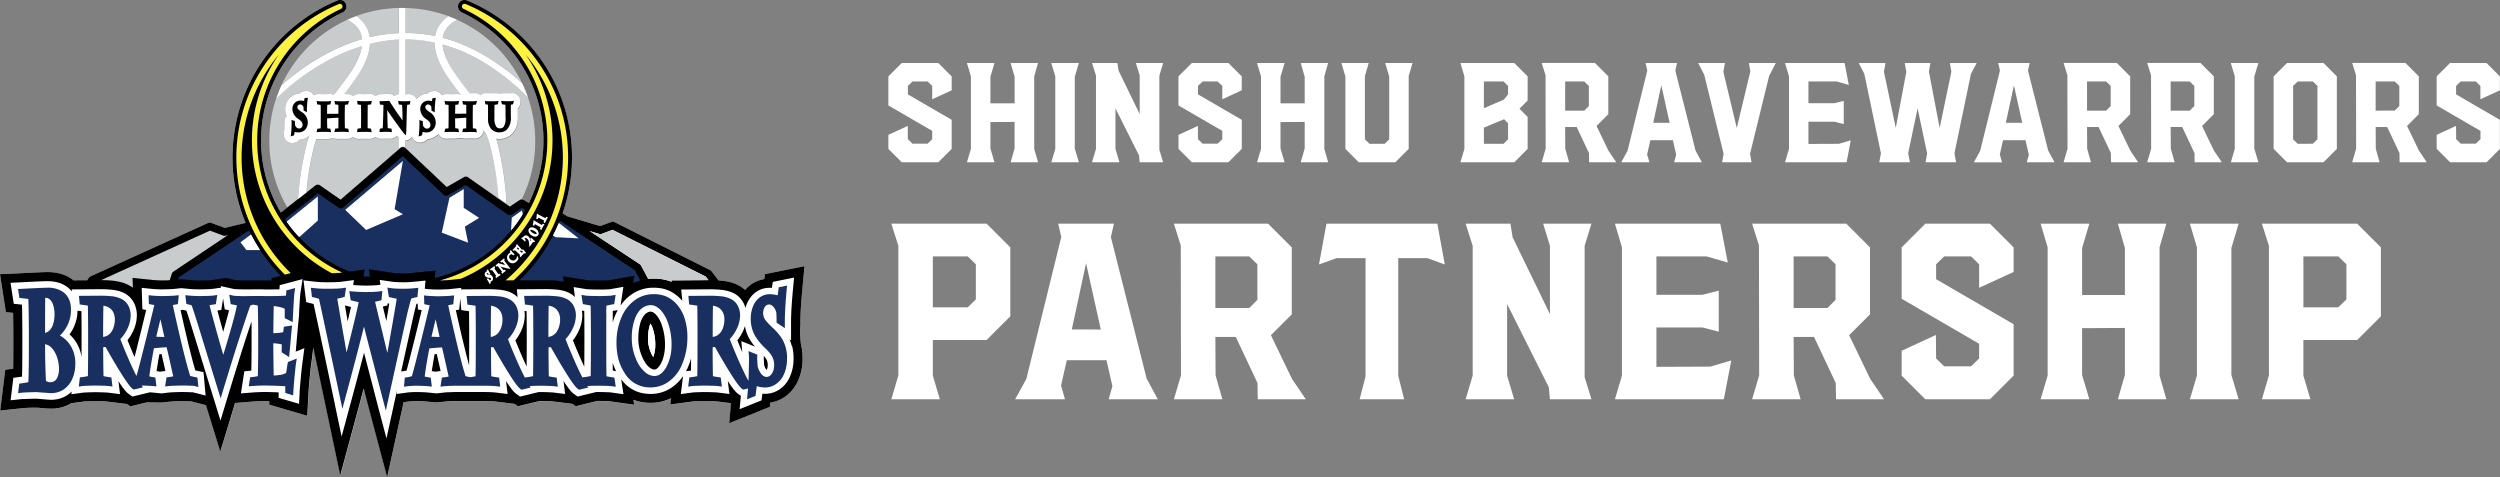 <svg xmlns="http://www.w3.org/2000/svg" xmlns:xlink="http://www.w3.org/1999/xlink" width="261.918" height="50" viewBox="0 0 261.918 50">
  <rect x="0" y="0" width="261.918" height="50" fill="#808080" stroke="none"/>
  <defs>
    <clipPath id="clip-path">
      <rect id="長方形_148" data-name="長方形 148" width="84.286" height="50" fill="none"/>
    </clipPath>
  </defs>
  <g id="グループ_4835" data-name="グループ 4835" transform="translate(-14.41 -3.873)">
    <g id="グループ_4814" data-name="グループ 4814" transform="translate(-60.59 31.873)">
      <g id="グループ_4813" data-name="グループ 4813" transform="translate(75 -28)">
        <g id="グループ_4260" data-name="グループ 4260" transform="translate(0)" clip-path="url(#clip-path)">
          <path id="パス_5228" data-name="パス 5228" d="M38.14,40.713l-.02.043c-.252.94-.527,1.96-.527,1.96l-1.92,7.1L33.719,40.49l-.858-4.055-.213,1.621-.064.42-.04.348c-.024.227-.052.509-.079.8s-.054.59-.076.85-.036.474-.042.593l-.131,2.5L28.245,42.4l0-.365h-.043c-.232-.005-.434-.008-.531-.008h0c-.084,0-.217,0-.359.008s-.329.012-.475.02c-.1,0-.183.01-.234.015l-1.953.156-1.55,5.1-1.49-4.869-1.554-.4-.27-.012c-.236-.008-.521-.015-.7-.015l-.45.009c-.135,0-.279.008-.408.014l-1.305.129-1.536-.014-1.7.416-.351-.248-2.167-.269-.125-.008c-.094-.005-.215-.01-.341-.015l-.39-.01c-.122,0-.306,0-.308,0-.118,0-.293,0-.471.008-.195.005-.4.013-.541.02l-.111.007-1.424.191c-.1.062-.206.119-.313.172a4,4,0,0,1-1.746.4c-.11,0-.185,0-.26-.008L4.914,42.8l-.842-.071c-.108-.008-.206-.015-.274-.018l-.075,0-.418.01c-.2.006-.433.015-.606.024l-.2.013-2.467.262L.56,38.742l.826-.108.005-.126,0-.352c.008-.811.008-1.663.008-2.3v-.913c0-.5-.007-1.327-.019-2.086v-.075L.619,32.7.01,28.729l2.644-.119.832-.042-.05-.006c.43-.012.877-.032,1.227-.042.109,0,.208,0,.3,0a5.052,5.052,0,0,1,1.468.2,3.75,3.75,0,0,1,1.236.63l.041.033,1.428-.01.178-.263a.406.406,0,0,1,.168-.142l12.332-5.6a.405.405,0,0,1,.307-.011l1.429.53,2.182-.522A17.8,17.8,0,0,1,35.353.062.675.675,0,0,1,35.9,1.3a14.8,14.8,0,0,0-6.472,20.976l.674-.522,2.956-2.314a.4.4,0,0,1,.479-.013l2.154,1.5,6.265-5.409a.4.4,0,0,1,.534.006l4.32,4.08,1.811-1.041a.4.4,0,0,1,.433.019l4.369,3.069,1.037-.688a.408.408,0,0,1,.2-.067h0a.423.423,0,0,1,.228.058l.523.319a14.591,14.591,0,0,0,1.535-6.56A14.8,14.8,0,0,0,48.4,1.3.675.675,0,0,1,48.685.01a.669.669,0,0,1,.257.052,17.8,17.8,0,0,1,10,22.281l.487.326L62.886,23.7l1.177-.435a.4.4,0,0,1,.321.018L74.4,28.3a.409.409,0,0,1,.139.116l.736.964c.135.01.269.021.409.037a5.746,5.746,0,0,1,.871.159,3.792,3.792,0,0,1,.986.413,3.3,3.3,0,0,1,.522.393,3.6,3.6,0,0,1,.814-.693,3.371,3.371,0,0,1,1.2-.444l.079-.523,4.137-.832-.249,2.631c-.126,1.379-.185,2.4-.185,3.223v.382a11.576,11.576,0,0,0,.058,1.913,6.142,6.142,0,0,1,.176,1.5,5.541,5.541,0,0,1-.548,2.5,4.217,4.217,0,0,1-.724,1.031,3.76,3.76,0,0,1-1.025.757,3.67,3.67,0,0,1-1.075.342l-.059.455-1.25.5-3,1.207.2-2.078-1.577-.2-.125-.008c-.095-.005-.217-.01-.344-.015l-.388-.01c-.122,0-.306,0-.308,0-.118,0-.293,0-.47.008-.195.005-.4.013-.541.02l-.111.007-2.506.338.086-.66a4.921,4.921,0,0,1-2.112.485,5.531,5.531,0,0,1-.986-.082,4.565,4.565,0,0,1-.853-.238l.074.526-2.585-.369-.1-.006c-.092-.005-.218-.01-.352-.014-.275-.009-.6-.015-.814-.015l-2.266.554-.352-.25-2.165-.268-.124-.008c-.1-.005-.217-.01-.345-.015l-.387-.01c-.122,0-.4,0-.4,0l-2.264.553-.35-.249-2.166-.268-.124-.008c-.094-.005-.217-.01-.343-.015l-.389-.01c-.122,0-.233,0-.3,0H47.9l-.425.008-.409.014-1.3.129-1.519-.134-.414-.014-.192,0c-.046,0-.1,0-.157,0l-.231.01c-.072,0-.3.02-.3.02l-.655.088-.067.291-1.66,7.554Z" transform="translate(-0.006 -0.006)" fill="#fff"/>
          <path id="パス_5229" data-name="パス 5229" d="M80.144,51.219l-.111.711.1.026.139,0c.147,0,.29,0,.425-.006l-.119-.765,2.643.386.012,0,.063.006c.054,0,.13.009.216.014h0c.079,0,.171.007.269.01l.025,0v0c.112,0,.233,0,.36,0a9.981,9.981,0,0,0,1.028-.048h-.007l2.385-.235-.071.768a14.779,14.779,0,0,0,7.047-3.937q.493-.492.937-1.03L95.56,45.8l1.054-.752.1.36q.13-.213.252-.43l-.343-.21-1.048.7a.408.408,0,0,1-.461-.005l-4.384-3.08-1.843,1.063a.408.408,0,0,1-.484-.057l-4.266-4.029-6.22,5.375a.409.409,0,0,1-.5.026l-2.166-1.512-3.451,2.7q.088.13.178.258l3.259-2.633V46.1L73.3,47.823c.106.113.214.225.324.335a14.822,14.822,0,0,0,4.95,3.272Zm8.886-7.508,1.494-.913v1.966l1.609,1.053-1.493.912.344,1.685-2.758-1.053ZM84.151,39.85,83.283,44.9l.868.53-3.856,1.646-2.184-2.106Z" transform="translate(-41.942 -22.989)" fill="#182f60"/>
          <path id="パス_5230" data-name="パス 5230" d="M87.293,52.054l.072-.78-2.3.227a10.034,10.034,0,0,1-1.034.048c-.128,0-.249,0-.362,0l-.069,0c-.085,0-.159,0-.225-.009-.089,0-.166-.01-.22-.014l-.065-.006-2.567-.375.117.751-.077,0c-.136,0-.279.006-.427.006l-.157,0-.155-.042.106-.682-1.5.2-.017-.007a14.8,14.8,0,0,1-4.972-3.287c-.11-.11-.218-.223-.326-.336l-.048-.051,1.969-1.751V43.584l-3.2,2.589-.042-.059q-.091-.128-.179-.259L71.58,45.8l3.541-2.772.041.029,2.166,1.512a.341.341,0,0,0,.417-.022l6.267-5.416,4.31,4.072a.342.342,0,0,0,.4.048l1.88-1.085,4.42,3.105a.339.339,0,0,0,.384,0l1.084-.723.435.267-.032.057c-.082.145-.166.289-.253.432l-.081.134-.117-.417L95.5,45.7l-.077,1.32-.014.017c-.3.363-.618.711-.942,1.035a14.844,14.844,0,0,1-7.079,3.955Zm.223-.932-.07.756a14.708,14.708,0,0,0,6.922-3.9c.316-.316.625-.655.919-1.008l.079-1.341,1.159-.827.084.3c.046-.078.092-.157.137-.236l-.25-.153-1.011.675a.474.474,0,0,1-.538-.006L90.6,42.329l-1.805,1.042a.479.479,0,0,1-.565-.067l-4.221-3.988-6.174,5.336a.475.475,0,0,1-.583.03L75.125,43.2l-3.361,2.632.1.145L75.177,43.3V46l-1.91,1.7c.091.1.182.19.275.283a14.669,14.669,0,0,0,4.911,3.25L80.1,51.01l-.115.741.029.008.13,0c.118,0,.235,0,.346,0l-.121-.78,2.806.407.213.014c.081,0,.172.007.269.01l.094-.013v.016l.289,0a9.985,9.985,0,0,0,1.014-.047h0Zm3.43-2.729-2.929-1.118.824-3.736,1.622-.991V44.6L92.13,45.69l-1.545.944Zm-2.771-1.2,2.588.988-.329-1.61,1.442-.881-1.55-1.015V42.79l-1.366.835Zm-8.023-.158-2.27-2.19,6.239-5.294-.892,5.194.941.575Zm-2.068-2.183,2.1,2.023,3.693-1.577-.795-.485.008-.046.836-4.87Z" transform="translate(-41.813 -22.86)" fill="#182f60"/>
          <path id="パス_5231" data-name="パス 5231" d="M130.829,61.845l2.609-.019h.008c.2,0,.42,0,.662.008s.5.022.774.052h0c.185.021.381.05.586.093l-.089-.578,2.63.43.057,0h0c.077,0,.19.01.32.014h0c.26.008.589.014.882.014.147,0,.368,0,.564-.011h0l.269-.011.118-.007,2.653-.483-.12.785a4.971,4.971,0,0,1,.734-.277l-.578-1.076L135.07,55.6c-.032.079-.063.158-.1.236l2.076,1.612-2.411-.121-.283-.172a17.822,17.822,0,0,1-3.215,4.389c-.1.1-.207.2-.311.3" transform="translate(-76.422 -32.477)" fill="#182f60"/>
          <path id="パス_5232" data-name="パス 5232" d="M142.435,62.108l.124-.817L140,61.757l-.127.008-.27.012c-.2.006-.421.01-.568.01-.272,0-.6,0-.885-.014v0c-.131,0-.245-.009-.322-.014l-.057,0-2.547-.415.091.582-.1-.02c-.184-.038-.374-.068-.579-.092-.24-.027-.484-.043-.772-.052-.241-.007-.465-.008-.66-.008l-2.787.02.123-.118c.1-.1.208-.2.31-.3a17.721,17.721,0,0,0,3.2-4.372l.033-.064.331.2,2.178.11-1.947-1.512.02-.048c.032-.078.064-.156.1-.235l.031-.077,7.94,5.256.618,1.15-.081.024a4.977,4.977,0,0,0-.724.273Zm.288-.985-.116.755a5.056,5.056,0,0,1,.549-.2l-.53-.988-7.764-5.13-.046.112,2.206,1.713-2.659-.141-.221-.135a17.851,17.851,0,0,1-3.194,4.342c-.063.062-.126.124-.19.186l2.439-.017c.2,0,.429,0,.672.008.291.009.539.026.779.053.178.02.341.044.5.075l-.089-.574,2.772.447c.081,0,.193.01.321.014.282.009.611.014.882.014.147,0,.366,0,.562-.01l.269-.012.117-.007Z" transform="translate(-76.182 -32.333)" fill="#182f60"/>
          <path id="パス_5233" data-name="パス 5233" d="M46.727,63.282c.138,0,.287.008.429.008h0c.163,0,.368,0,.561-.008s.38-.013.5-.02h.005l.083-.005.026,0,1.569-.221.954.211.1.023.2.011h0c.188.008.435.013.648.013h0l.242,0,.4,0c.294,0,.6-.007.8-.007h.169c.148,0,.285,0,.4.007l.269.005h0c.074,0,.288,0,.556,0l.018-.239.946-.254A17.819,17.819,0,0,1,53.458,60.1H52.043l-.628-.811,1.1-.82c-.073-.142-.143-.287-.212-.431l-7.345,4.923-.073.225.357-.029Z" transform="translate(-26.217 -33.903)" fill="#182f60"/>
          <path id="パス_5234" data-name="パス 5234" d="M53.959,63.216l-.273-.005c-.115,0-.252-.006-.4-.007h-.169c-.2,0-.5,0-.8.007l-.408,0-.243,0c-.207,0-.455,0-.652-.013l-.2-.011-1.055-.233-1.584.222-.089.007c-.122.007-.309.015-.5.02s-.4.008-.563.008c-.147,0-.3,0-.435-.008h0L45.1,63.084l-.447.037.112-.344.02-.013,7.41-4.967.034.071c.069.144.139.287.211.429l.026.051-1.086.813.565.73h1.418l.02.031a17.789,17.789,0,0,0,2.149,2.684l.081.083L54.6,62.96l-.02.253h-.062c-.269,0-.482,0-.557,0m-.841-.149h.171c.146,0,.284,0,.4.007l.267.005.5,0,.017-.225.881-.236a17.919,17.919,0,0,1-2.065-2.591H51.874l-.69-.892,1.1-.827c-.052-.1-.1-.207-.153-.311l-7.261,4.866-.034.106.255-.021,1.5.124c.138,0,.284.008.425.008.166,0,.371,0,.563-.008s.378-.013.493-.02l.086-.005,1.6-.226,1.069.237.18.009h0c.2.009.45.014.652.014l.244,0,.4,0c.3,0,.605-.007.8-.007" transform="translate(-26.081 -33.761)" fill="#182f60"/>
          <path id="パス_5235" data-name="パス 5235" d="M88.492,74.85c.1-.386.179-.71.245-.947.033-.118.062-.214.084-.282l0-.006a2.383,2.383,0,0,1,.407-.122h0l.149-.031.1-.021.089-.964-.409.041a11.515,11.515,0,0,1-1.19.057c-.277,0-.53-.007-.736-.018s-.37-.025-.447-.037l-.456-.066.153.986.224.052c.217.05.418.087.6.128v0c-.108.739-.721,4.217-.983,5.679-.346-1.439-1.1-4.583-1.283-5.357l.024-.007h0c.117-.031.261-.06.413-.1l.139-.035.093-.024.089-.965-.421.054c-.094.012-.282.027-.511.037s-.5.018-.791.018c-.534,0-.955-.029-1.309-.057l-.43-.035.147.948.213.058c.1.025.255.061.43.1l.193.047c-.063.326-.16.77-.277,1.274-.238,1.021-.554,2.285-.821,3.339-.057.229-.113.447-.165.651-.151-.828-.336-1.887-.509-2.884-.126-.728-.245-1.423-.336-1.97-.054-.315-.1-.579-.129-.773l.153-.034c.085-.019.168-.038.24-.056s.131-.032.184-.049l.119-.04.079-.026L82,72.459l-.45.06c-.089.012-.264.027-.508.037s-.566.018-.961.018a12.073,12.073,0,0,1-1.346-.056l-.427-.047.053.426.066.534.224.057c.211.054.365.091.51.137.007.032.016.072.027.12.173.761.75,3.476,1.284,6,.267,1.262.523,2.475.712,3.374.095.449.173.82.227,1.078l.085.4.116.554.147-.546s.938-3.465,1.4-5.254c.263-1.025.519-2.025.718-2.811.035.137.07.278.107.427.307,1.207,2.038,7.83,2.038,7.83l.143.547.121-.552s.032-.143.087-.4c.194-.884.683-3.1,1.143-5.187.23-1.042.454-2.049.63-2.838s.306-1.362.347-1.527" transform="translate(-45.743 -42.323)" fill="#182f60"/>
          <path id="パス_5236" data-name="パス 5236" d="M8.926,77.488a3.763,3.763,0,0,0,.893-1.3v-.006l0,0v0a3.52,3.52,0,0,0,.23-.814,4.483,4.483,0,0,0,.037-.671,2.659,2.659,0,0,0-.084-.668,1.96,1.96,0,0,0-.688-1.067l0,0,0,0a2.672,2.672,0,0,0-1.681-.488H7.634c-.313,0-.907.026-1.471.053s-1.092.056-1.243.063H4.906l-.364.017.144.937.26.028c.2.021.451.044.678.084.013.355.025.915.034,1.508.012.768.019,1.593.019,2.112v.913c0,.638,0,1.495-.009,2.316-.007.7-.02,1.375-.044,1.861-.226.053-.553.1-.7.123l-.155.02-.1.015-.122.989.426-.045c.054-.006.163-.014.291-.02h0c.381-.02.957-.037,1.1-.037h0c.17,0,.518.028.842.057l0-.044V83.41l0,.049.475.04c.143.011.257.019.344.02h0a2.43,2.43,0,0,0,.7-.106c.03-.01.062-.016.092-.026s.033-.015.049-.021c.065-.025.131-.05.193-.08h0a2.465,2.465,0,0,0,1.1-1.12h0a3.629,3.629,0,0,0,.361-1.278,4.8,4.8,0,0,0,.025-.489h0A3.412,3.412,0,0,0,9.878,78.3a2.952,2.952,0,0,0-.951-.816m-1.553-.7c0-.652,0-1.492.007-2.186,0-.347.005-.658.008-.89,0-.065,0-.124,0-.175l.046,0a.622.622,0,0,1,.342.1,1.125,1.125,0,0,1,.413.563h0a3.034,3.034,0,0,1,.175,1.083h0c0,.084,0,.168-.009.252,0,.02,0,.042-.005.062-.007.082-.015.163-.027.242-.009.059-.02.117-.032.174-.015.076-.035.148-.055.218h0a1.737,1.737,0,0,1-.329.651l-.007.006v0a1.079,1.079,0,0,1-.445.3l-.009,0,.009,0a.789.789,0,0,1-.085.025ZM8.83,80.948h0v.006a2,2,0,0,1-.246,1.068.744.744,0,0,1-.272.26h0a.849.849,0,0,1-.413.094h0a.877.877,0,0,1-.253-.047h0a.686.686,0,0,1-.175-.093c-.009-.1-.018-.269-.027-.472-.035-.771-.067-2.084-.067-2.946V78.39a1.458,1.458,0,0,1,.149.04h0a1.316,1.316,0,0,1,.406.216,1.868,1.868,0,0,1,.39.462,3,3,0,0,1,.2.371c.022.051.043.1.064.155h0a3.784,3.784,0,0,1,.25,1.31Z" transform="translate(-2.653 -42.33)" fill="#182f60"/>
          <path id="パス_5237" data-name="パス 5237" d="M182.691,76.812c-.126-.136-.255-.261-.378-.381l-.018-.018-.018-.017a7.5,7.5,0,0,1-.758-.784,1.469,1.469,0,0,1-.209-.368,1.2,1.2,0,0,1-.074-.425h0v0a1.209,1.209,0,0,1,.175-.638h0a.588.588,0,0,1,.194-.19.528.528,0,0,1,.275-.069.432.432,0,0,1,.222.066,1.057,1.057,0,0,1,.334.343h0a1.366,1.366,0,0,1,.179.42c.015.214.029.494.029.891v.181l.865.58v-.637c0-1,.079-2.147.192-3.371l.042-.454-.867.175-.035.237c-.029.2-.055.412-.082.608a3.115,3.115,0,0,0-.813-.116h0A1.779,1.779,0,0,0,181,73.1a2.1,2.1,0,0,0-.825,1.025,3.351,3.351,0,0,0-.236,1.245v.007a3.593,3.593,0,0,0,.458,1.837,6.284,6.284,0,0,0,1.06,1.289v0h0a4.276,4.276,0,0,1,.662.766,1.856,1.856,0,0,1,.27,1.017h0a1.545,1.545,0,0,1-.266.922.819.819,0,0,1-.255.227.589.589,0,0,1-.285.074.523.523,0,0,1-.244-.062,1.058,1.058,0,0,1-.38-.364,2.307,2.307,0,0,1-.292-.655c-.02-.207-.053-.774-.053-.967h0c0-.017,0-.032,0-.038v0l.007-.147.005-.1-.92-.37.045.546v0c0,.035.006.135.005.253v.01h0c0,.248-.007.6-.015.921s-.016.6-.016.745v.006c0,.138-.01.373-.026.634-.16-.284-.334-.627-.509-.993-.358-.744-.723-1.588-1.007-2.273-.142-.342-.263-.646-.353-.876-.036-.091-.066-.17-.09-.236a3.954,3.954,0,0,0,.712-1.025,3.327,3.327,0,0,0,.371-1.416h0v0a2.218,2.218,0,0,0-.223-1.013,1.693,1.693,0,0,0-.633-.685,2.952,2.952,0,0,0-1.194-.348,11.67,11.67,0,0,0-1.257-.05h0l-2.112.015.082.9.267.037c.089.012.269.037.44.064l.144.024c0,.109.007.246.009.4.013.805.017,2.078.017,2.391v.757c0,.651,0,1.585-.008,2.4,0,.407-.008.786-.012,1.083,0,.138-.005.257-.008.355-.217.049-.5.09-.564.1l-.161.018-.106.012-.119.964.436-.059.077-.007.14-.009c.323-.017.863-.031,1.1-.031.179,0,.475.006.746.015.136,0,.267.01.373.016s.2.012.226.016l.432.053-.118-.951-.258-.036c-.082-.012-.257-.039-.423-.071l-.14-.028c-.008-.322-.016-.8-.021-1.3-.007-.649-.01-1.329-.01-1.73v-.006l.018,0,.227-.025c.224.4.736,1.307,1.273,2.19.3.488.6.969.864,1.356.133.194.257.364.369.5q.084.1.161.187h0a1.137,1.137,0,0,0,.164.146l.076.054.051.035.5-.121c-.022.289-.041.52-.046.581l-.051.553.516-.207.371-.149.025-.2c.032-.261.072-.566.109-.823.045.015.091.03.139.043h0a2.828,2.828,0,0,0,.705.1h.006a2.055,2.055,0,0,0,.918-.216,2.331,2.331,0,0,0,1.025-1.063,3.634,3.634,0,0,0,.35-1.268,4.851,4.851,0,0,0,.025-.5h0v0a3.894,3.894,0,0,0-.466-1.96,4.163,4.163,0,0,0-.587-.786m-5.514-1.36a2.6,2.6,0,0,1-.174.992,1.882,1.882,0,0,1-.11.224,1.381,1.381,0,0,1-.416.459l-.049.03a1.4,1.4,0,0,1-.475.166V77.3c0-.439,0-1.215.01-1.943,0-.5.012-.976.019-1.306a1.612,1.612,0,0,1,.417.111l.046.022a1.193,1.193,0,0,1,.446.357,1.229,1.229,0,0,1,.105.163,1.574,1.574,0,0,1,.18.743Z" transform="translate(-101.285 -42.021)" fill="#182f60"/>
          <path id="パス_5238" data-name="パス 5238" d="M179.388,80.265v-.1c0-.44,0-1.216.011-1.944.005-.5.012-.977.019-1.307l0-.077.075.01a1.69,1.69,0,0,1,.434.117l.032.015.016.008a1.253,1.253,0,0,1,.471.377,1.319,1.319,0,0,1,.111.172,1.628,1.628,0,0,1,.188.776h0a2.694,2.694,0,0,1-.179,1.018,1.921,1.921,0,0,1-.114.232,1.443,1.443,0,0,1-.437.481l-.053.033a1.467,1.467,0,0,1-.5.173Zm.164-3.27c-.007.325-.013.767-.017,1.228-.006.694-.01,1.433-.01,1.88a1.3,1.3,0,0,0,.373-.142l.045-.028a1.309,1.309,0,0,0,.395-.436,1.8,1.8,0,0,0,.106-.215,2.561,2.561,0,0,0,.169-.967v0a1.492,1.492,0,0,0-.172-.71,1.166,1.166,0,0,0-.1-.155,1.126,1.126,0,0,0-.421-.337l-.019-.01-.025-.011a1.459,1.459,0,0,0-.324-.1" transform="translate(-104.787 -44.884)" fill="#182f60"/>
          <path id="パス_5239" data-name="パス 5239" d="M32.019,82.946l-.027.133.027-.133c-.18-.037-.348-.074-.511-.119-.169-.521-.362-1.228-.541-1.925-.2-.773-.379-1.533-.492-2.01s-.238-1.023-.362-1.564c-.026-.116-.052-.23-.077-.343l-.062-.273c-.116-.519-.22-.989-.285-1.308.091-.023.185-.044.281-.061l.153-.027.1-.018.086-.932-.412.044c-.045,0-.138.012-.248.017-.333.017-.852.031-1.1.031h0c-.057,0-.26-.006-.468-.015s-.44-.022-.543-.033h0l-.39-.04.03.921.269.052h0c.093.018.2.037.3.06-.152.633-.5,2.072-.861,3.537-.226.913-.457,1.836-.649,2.577-.1.371-.183.7-.254.952-.041.146-.077.269-.106.364h0c-.078-.154-.158-.314-.239-.483-.358-.744-.723-1.588-1.007-2.274-.141-.342-.262-.645-.352-.876-.036-.091-.066-.17-.091-.236a3.967,3.967,0,0,0,.714-1.025h0a3.357,3.357,0,0,0,.37-1.416,2.233,2.233,0,0,0-.224-1.02,1.692,1.692,0,0,0-.633-.686h0a2.959,2.959,0,0,0-1.194-.347h0a11.544,11.544,0,0,0-1.256-.05h0l-2.113.015.083.9.267.037h0c.089.013.269.037.441.064h0l.144.025c0,.109.006.246.008.4.014.805.018,2.078.018,2.391v.757c0,.651,0,1.585-.008,2.4,0,.407-.007.785-.012,1.082,0,.138,0,.257-.008.355-.217.049-.5.09-.564.1l-.161.018-.107.012-.119.964.436-.059h0c.01,0,.039,0,.078-.007s.085-.006.139-.008c.322-.017.863-.031,1.1-.031.179,0,.474.006.745.015h0c.136,0,.267.009.374.016s.195.012.225.016l.433.053-.118-.951-.258-.036c-.082-.012-.257-.04-.423-.071l-.14-.029c-.008-.322-.016-.8-.022-1.3-.007-.649-.01-1.329-.01-1.73v-.007l.018,0,.227-.024c.224.4.736,1.307,1.273,2.19.3.488.6.969.864,1.355.119.173.229.326.331.456h0l.054.069h0c.049.059.1.115.143.164h0a1.192,1.192,0,0,0,.165.147l.076.053.05.035.957-.234-.116-.19c.124,0,.323.007.52.015.239.009.487.022.593.032l.423.042-.116-.934-.249-.041h0c-.126-.02-.261-.046-.382-.076.054-.471.16-1.138.263-1.737.062-.362.123-.7.172-.957.018-.1.034-.179.047-.249.213-.027.53-.056.825-.078.168-.012.33-.023.464-.03h.037c.1.373.256,1.065.405,1.732.112.5.218.979.293,1.316-.144.032-.3.057-.457.078h0l-.148.019-.1.013-.039.252-.108.7.442-.051c.036,0,.134-.012.25-.017.349-.017.906-.031,1.072-.031h0c.208,0,.517.006.782.015.133,0,.255.009.347.015h0l.111.008.025,0,.457.118L32.267,83Zm-8.408-6.075a2.589,2.589,0,0,1-.174.992,1.753,1.753,0,0,1-.109.224,1.372,1.372,0,0,1-.416.459c-.017.012-.033.022-.048.03h0a1.39,1.39,0,0,1-.475.166v-.02c0-.439,0-1.215.01-1.943,0-.5.011-.976.019-1.307a1.621,1.621,0,0,1,.417.112,1.2,1.2,0,0,1,.6.542h0a1.58,1.58,0,0,1,.18.744Zm4.341,1.846c.013-.058.027-.12.042-.185.1-.44.247-1.048.389-1.645.028.123.055.247.084.373.119.53.24,1.068.332,1.481Z" transform="translate(-11.581 -43.44)" fill="#182f60"/>
          <path id="パス_5240" data-name="パス 5240" d="M25.821,80.265v-.1c0-.439,0-1.215.011-1.943,0-.5.012-.977.019-1.307l0-.077.076.01a1.7,1.7,0,0,1,.434.117,1.269,1.269,0,0,1,.63.572l-.021.011.025,0a1.635,1.635,0,0,1,.185.77h0A2.686,2.686,0,0,1,27,79.333a1.808,1.808,0,0,1-.114.232,1.434,1.434,0,0,1-.437.481c-.02.013-.036.024-.052.032l-.016.009a1.439,1.439,0,0,1-.482.165ZM25.985,77c-.007.325-.012.767-.017,1.228-.007.694-.01,1.433-.01,1.88a1.313,1.313,0,0,0,.373-.143l.016-.009.027-.018a1.3,1.3,0,0,0,.4-.437,1.764,1.764,0,0,0,.106-.215,2.552,2.552,0,0,0,.169-.966h0a1.512,1.512,0,0,0-.165-.7l-.007-.012a1.126,1.126,0,0,0-.565-.513A1.491,1.491,0,0,0,25.985,77m6.4,3.261-1.016-.03.06-.266.457-1.931.275,1.222c.075.335.147.653.206.919Zm-.848-.161.677.02c-.055-.247-.119-.534-.187-.833l-.146-.649Z" transform="translate(-15.083 -44.884)" fill="#182f60"/>
          <path id="パス_5241" data-name="パス 5241" d="M28.494,78.6h0Z" transform="translate(-16.644 -45.912)" fill="#182f60"/>
          <path id="パス_5242" data-name="パス 5242" d="M28.421,78.573h0l.061-.121-.03.06.047-.048Z" transform="translate(-16.602 -45.827)" fill="#182f60"/>
          <path id="パス_5243" data-name="パス 5243" d="M57.363,80.5l.133.024-.133-.024c-.037.208-.067.455-.112.73-.012.074-.026.151-.04.228a1.714,1.714,0,0,1-.559.193h0a5.016,5.016,0,0,1-.739.075c0-.088,0-.189-.007-.3-.018-.9-.035-2.437-.037-3.076a4.913,4.913,0,0,1,.56.05,2.1,2.1,0,0,1,.312.071h0l.019.007c0,.2-.008.426-.014.618l0,.116,0,.076.78.507.056-.553c.02-.2.067-.727.111-1.231s.087-.988.1-1.09l.047-.436-.867.128-.025.266c-.01.1-.025.2-.042.307-.04.009-.086.018-.137.027h0a7.552,7.552,0,0,1-.892.083c0-.393.009-1.1.019-1.758.006-.356.012-.694.018-.952,0-.049,0-.093,0-.135l.08.008a4.666,4.666,0,0,1,.786.155,1.369,1.369,0,0,1,.269.11h0l.019.012c0,.06,0,.128,0,.2,0,.244,0,.507,0,.571v.211l.835.41.022-.52c.008-.188.038-.766.072-1.326.017-.28.034-.556.049-.778.008-.11.015-.207.022-.283s.013-.133.015-.145h0l.079-.515-.922.247-.017.241c-.008.109-.018.214-.029.31-.083.007-.183.012-.294.017-.635.029-1.6.029-1.774.029h0c-.162,0-.43-.012-.7-.012h-.136c-.338,0-1.136.012-1.4.015h-.048c-.241,0-.5-.006-.717-.015-.107,0-.2-.01-.273-.016l-.088-.007-.024,0h0l-.484-.107.151.977.222.053.013,0h0l.018,0h0l.014,0h0c.121.028.25.056.366.082h0l.02,0c-.057.3-.151.706-.268,1.159-.329,1.278-.831,2.952-1.161,4.022-.044-.146-.091-.3-.139-.47-.27-.919-.6-2.109-.873-3.1-.135-.5-.255-.947-.342-1.289-.033-.129-.061-.242-.085-.337.15-.032.323-.06.408-.073h0l.151-.022.1-.015.149-.961-.453.064h0c-.022,0-.1.01-.194.015h0c-.289.017-.786.031-1.153.031h0c-.438,0-.883-.025-1.125-.048l-.423-.041.052.421.062.494.23.055h0a2.11,2.11,0,0,1,.319.1l.036.093c.133.361.353,1.046.608,1.871.192.62.757,2.457,1.275,4.139s.988,3.208.988,3.208l.131.425.129-.425s.067-.22.178-.583c.331-1.087,1.055-3.45,1.54-4.947.323-1,.639-1.964.885-2.686.122-.36.227-.66.3-.871.032-.085.059-.155.08-.208.108-.039.195-.07.279-.1.1.018.23.042.36.068l.143.029c0,.083.006.179.009.287.02.765.033,2.085.033,2.92v.571c0,.681,0,1.593-.015,2.361,0,.384-.011.732-.018,1,0,.1-.006.185-.008.257-.1.023-.2.044-.3.06s-.206.031-.238.034l-.158.016-.106.01-.146.946.428-.034c.3-.024.939-.049,1.2-.048h0c.245,0,.82.012,1.356.033.269.009.528.022.732.035l.112.008c0,.127,0,.273,0,.454v.255l.826.242.023-.429c.015-.3.067-.927.122-1.519.028-.3.057-.584.081-.82s.047-.421.058-.5l.093-.59-.915.367Z" transform="translate(-27.238 -42.384)" fill="#182f60"/>
          <path id="パス_5244" data-name="パス 5244" d="M161.674,75.228c-.047-.053-.094-.1-.141-.153a3.222,3.222,0,0,0-.887-.665c-.051-.025-.1-.049-.155-.071a3.309,3.309,0,0,0-1.3-.231h-.005c-.077,0-.153,0-.227.007a3.292,3.292,0,0,0-1.431.425,4.116,4.116,0,0,0-1.654,1.893,6.494,6.494,0,0,0-.566,2.708,6.95,6.95,0,0,0,.176,1.672,5.032,5.032,0,0,0,.651,1.514v0a3.051,3.051,0,0,0,2.779,1.547h0a3.175,3.175,0,0,0,1.543-.4,4.033,4.033,0,0,0,1.667-1.883,7.264,7.264,0,0,0,.611-3.064,6.243,6.243,0,0,0-.264-1.8,4.076,4.076,0,0,0-.8-1.5m-.6,4.21h0v0h0a4.767,4.767,0,0,1-.573,2.364l.116.069-.117-.069a2.365,2.365,0,0,1-.423.54,1.74,1.74,0,0,1-.152.125,1.046,1.046,0,0,1-.616.217,1.5,1.5,0,0,1-.892-.312,3.456,3.456,0,0,1-1.077-1.512,5.291,5.291,0,0,1-.428-2.083c0-.052,0-.1,0-.158a5.613,5.613,0,0,1,.414-2.155,2.542,2.542,0,0,1,.264-.458,1.627,1.627,0,0,1,1.3-.751,1.284,1.284,0,0,1,.759.271q.051.037.1.079c.011.009.022.019.033.029l.066.059.038.038.059.061.04.043.057.066.039.047c.02.024.038.049.057.074l.037.048c.019.028.039.057.058.086l.032.046c.026.041.052.083.078.126s.065.113.1.173a4.284,4.284,0,0,1,.213.471,6.845,6.845,0,0,1,.423,2.463" transform="translate(-90.719 -43.289)" fill="#182f60"/>
          <path id="パス_5245" data-name="パス 5245" d="M122.938,76.26c0-.289.007-.539.012-.73,0-.043,0-.082,0-.119l.22-.047c.155-.034.3-.065.354-.074l.148-.023.1-.015.149-.978-.467.085h0l-.046.005c-.1.009-.3.02-.514.027s-.446.012-.62.012c-.313,0-.656-.006-.936-.016-.14,0-.264-.01-.362-.015-.049,0-.089-.005-.121-.008h0c-.03,0-.056-.005-.056-.006h0l-.462-.075.149.967.244.04c.069.011.24.042.408.075l.166.034c0,.1.006.217.007.349.017.845.021,2.23.021,2.535v.733c0,.608,0,1.486-.007,2.276,0,.395-.008.768-.013,1.074,0,.159,0,.3-.009.416-.1.021-.206.044-.3.062-.061.012-.117.022-.163.03s-.084.013-.089.013h0l-.165.015-.109.01-.009.073c-.112-.213-.228-.444-.345-.689-.358-.744-.723-1.588-1.007-2.273-.142-.342-.264-.646-.353-.876-.036-.091-.066-.17-.09-.236a3.967,3.967,0,0,0,.714-1.025,3.331,3.331,0,0,0,.37-1.416h0v0a2.221,2.221,0,0,0-.223-1.016,1.7,1.7,0,0,0-.633-.685,2.957,2.957,0,0,0-1.194-.348,11.656,11.656,0,0,0-1.257-.05h0l-2.113.015.082.9.267.037c.089.012.269.037.441.064l.143.024c0,.109.007.246.009.4.013.805.017,2.078.017,2.391v.757c0,.651,0,1.585-.008,2.4,0,.407-.007.786-.012,1.083,0,.138,0,.257-.008.355-.217.049-.5.09-.563.1h0l-.159.018-.106.012-.007.056c-.11-.209-.224-.437-.339-.677-.358-.744-.723-1.588-1.006-2.273-.142-.342-.264-.646-.353-.876-.035-.091-.065-.17-.09-.236a3.965,3.965,0,0,0,.713-1.025,3.339,3.339,0,0,0,.371-1.416h0v0a2.22,2.22,0,0,0-.223-1.015,1.7,1.7,0,0,0-.633-.685,2.95,2.95,0,0,0-1.194-.348,11.664,11.664,0,0,0-1.257-.05h0l-2.113.015.083.9.266.037c.089.012.269.037.441.064l.144.024c0,.109.006.246.009.4.013.805.018,2.078.018,2.391v.757c0,.651,0,1.585-.008,2.4,0,.407-.007.786-.012,1.083,0,.138-.005.257-.008.355-.212.047-.487.087-.558.1-.171-.035-.33-.071-.485-.113-.168-.521-.362-1.228-.541-1.926-.2-.774-.38-1.532-.492-2.009-.153-.651-.341-1.464-.5-2.181-.116-.519-.219-.989-.284-1.307.091-.023.185-.044.28-.061l.153-.027.1-.019.086-.932-.413.044c-.045,0-.137.011-.248.017-.333.017-.851.031-1.095.031h0c-.057,0-.26-.006-.468-.015s-.44-.022-.543-.033l-.387-.04.028.921.267.052c.093.017.2.037.3.06-.153.633-.5,2.072-.862,3.537-.226.913-.457,1.835-.649,2.577-.1.371-.183.7-.254.952-.04.146-.076.269-.105.363a3.783,3.783,0,0,1-.479.112l-.261.041-.087.949.423-.057h0c.068-.01.252-.023.43-.032s.367-.015.46-.015.349.006.589.015.488.022.594.033l.423.042-.114-.935-.25-.041h0c-.126-.02-.262-.045-.382-.075.054-.471.159-1.138.263-1.737.062-.362.124-.7.172-.958.018-.1.034-.179.048-.248.212-.028.53-.057.825-.078.168-.012.33-.023.464-.03h.037c.1.373.256,1.065.405,1.732.111.5.218.979.293,1.316-.144.032-.3.057-.457.078l-.151.02-.1.013-.039.251-.109.7.442-.051c.036,0,.135-.012.251-.017.348-.017.905-.031,1.072-.031h2.72c.179,0,.474.006.746.015.136,0,.267.01.374.016s.194.012.226.016l.432.053-.118-.951-.258-.036c-.082-.012-.257-.039-.423-.071l-.139-.028c-.009-.322-.016-.8-.021-1.3-.007-.649-.012-1.329-.012-1.73v-.006l.019,0,.227-.025c.224.4.736,1.307,1.273,2.19.3.488.6.969.865,1.356.133.194.257.364.369.5q.083.1.161.187h0a1.193,1.193,0,0,0,.164.147l.076.053.051.035.957-.233-.1-.156.059,0c.323-.017.863-.031,1.1-.031.179,0,.474.006.746.015.136,0,.267.01.374.016s.2.012.226.016l.433.053-.118-.951-.2-.028h-.007l-.052-.007c-.082-.012-.257-.039-.422-.071l-.141-.028c-.009-.322-.015-.8-.021-1.3-.007-.649-.011-1.329-.011-1.73v-.007l.019,0,.226-.025c.223.4.736,1.307,1.273,2.19.3.488.6.969.864,1.356.133.194.257.364.369.5.056.07.109.132.161.187h0a1.221,1.221,0,0,0,.165.147l.077.053.05.035.958-.233-.1-.155c.12-.007.277-.015.434-.02.246-.009.5-.015.628-.015.245,0,.578.006.869.015.146,0,.281.01.389.016l.138.009.072.007h0l.453.064-.147-.959-.247-.038c-.08-.012-.238-.037-.4-.067l-.175-.035c-.01-.3-.017-.85-.021-1.483,0-.69-.005-1.484-.005-2.19v-.77c0-.763,0-1.5.008-2.085m-18.308,2.4.043-.185c.1-.44.248-1.048.389-1.645.027.124.056.248.084.374.119.53.24,1.068.332,1.481Zm7.434-1.846a2.376,2.376,0,0,1-.284,1.216,1.368,1.368,0,0,1-.416.459l-.049.03a1.392,1.392,0,0,1-.475.166v-.02c0-.439,0-1.215.012-1.943,0-.5.011-.976.018-1.306a1.625,1.625,0,0,1,.417.111l.046.022a1.191,1.191,0,0,1,.445.357,1.323,1.323,0,0,1,.106.163,1.573,1.573,0,0,1,.18.743Zm6.033,0a2.376,2.376,0,0,1-.284,1.216,1.377,1.377,0,0,1-.416.459c-.017.012-.034.022-.049.03a1.4,1.4,0,0,1-.475.166v-.02c0-.439,0-1.215.011-1.943,0-.5.011-.976.019-1.306a1.626,1.626,0,0,1,.417.111c.035.016.07.032.1.05a1.174,1.174,0,0,1,.444.409q.026.041.05.084a1.574,1.574,0,0,1,.18.743Z" transform="translate(-59.423 -43.386)" fill="#182f60"/>
          <path id="パス_5246" data-name="パス 5246" d="M120.764,80.265v-.1c0-.439,0-1.215.011-1.944,0-.5.011-.977.019-1.307v-.077l.076.011a1.684,1.684,0,0,1,.434.117c.038.017.074.034.109.053a1.246,1.246,0,0,1,.469.431c.018.028.035.057.052.087a1.635,1.635,0,0,1,.189.776l-.068,0h.068a2.479,2.479,0,0,1-.293,1.25,1.434,1.434,0,0,1-.438.481.586.586,0,0,1-.053.033,1.455,1.455,0,0,1-.5.173Zm.164-3.27c-.007.325-.013.767-.017,1.228-.007.695-.011,1.433-.011,1.881a1.29,1.29,0,0,0,.374-.143l.044-.027a1.3,1.3,0,0,0,.4-.437,2.342,2.342,0,0,0,.275-1.182v0a1.5,1.5,0,0,0-.172-.71c-.015-.027-.031-.054-.048-.08a1.107,1.107,0,0,0-.419-.385c-.031-.017-.064-.033-.1-.048a1.5,1.5,0,0,0-.323-.095m-6.2,3.27v-.1c0-.439,0-1.215.012-1.944,0-.5.011-.977.019-1.307l0-.077.075.011a1.682,1.682,0,0,1,.435.117l.032.015.016.008a1.242,1.242,0,0,1,.47.378,1.343,1.343,0,0,1,.112.172,1.634,1.634,0,0,1,.188.776l-.068,0h.068a2.479,2.479,0,0,1-.292,1.25,1.436,1.436,0,0,1-.438.482c-.018.012-.036.023-.052.033a1.459,1.459,0,0,1-.5.173Zm.164-3.27c-.007.325-.012.767-.017,1.228-.007.695-.011,1.433-.011,1.881a1.29,1.29,0,0,0,.374-.143l.044-.027a1.3,1.3,0,0,0,.4-.437,2.347,2.347,0,0,0,.274-1.182v0a1.5,1.5,0,0,0-.172-.71,1.256,1.256,0,0,0-.1-.155,1.114,1.114,0,0,0-.42-.337l-.019-.009-.025-.012a1.513,1.513,0,0,0-.324-.1m-5.373,3.261-1.017-.03.061-.265c.08-.342.185-.785.295-1.246l.163-.688.064.289.084.373.092.409c.088.39.172.766.24,1.073Zm-.848-.161.677.02c-.064-.289-.141-.633-.221-.987l-.092-.409-.02-.086-.027.113c-.109.46-.215.9-.294,1.245Z" transform="translate(-63.382 -44.883)" fill="#182f60"/>
          <path id="パス_5247" data-name="パス 5247" d="M111.515,6.862a14.962,14.962,0,0,1,1.507.477q.478.181.944.387l.01,0a19.59,19.59,0,0,1,2.232,1.17h0q.215.131.427.267l.075.049c.116.075.232.151.347.228l.164.114.251.173c.111.079.22.159.331.24l.078.057c.11.082.22.166.329.25l.074.055c.118.091.234.184.351.277l.046.037q.592.477,1.158.988-.125-.257-.259-.508l-.028-.054c-.086-.159-.175-.316-.267-.472l-.042-.071q-.137-.229-.282-.453l-.045-.068q-.148-.226-.306-.446l-.035-.047q-.334-.463-.706-.9l-.027-.034q-.18-.208-.368-.409l-.048-.052q-.185-.2-.378-.386L117,7.687q-.2-.19-.4-.373l-.04-.035q-.432-.387-.9-.738l-.015-.011q-.227-.17-.461-.331l-.045-.031q-.229-.157-.463-.3l-.055-.034c-.157-.1-.316-.193-.477-.284l-.044-.024c-.168-.094-.336-.186-.509-.273l0,0q-.27-.137-.548-.263l-.015.008a3.033,3.033,0,0,0-1.152.958,2.218,2.218,0,0,0-.36.914" transform="translate(-65.14 -2.91)" fill="#c8cccd"/>
          <path id="パス_5248" data-name="パス 5248" d="M105.733,3.747a3.522,3.522,0,0,1,.9-.891c-.163-.06-.33-.117-.5-.172l-.065-.021q-.248-.079-.5-.15l-.035-.009q-.249-.069-.5-.13l-.032-.007q-.253-.059-.511-.109l-.076-.015c-.172-.032-.345-.062-.52-.089l-.024,0c-.171-.025-.344-.047-.516-.067l-.059-.006c-.174-.019-.349-.033-.524-.045l-.082-.005c-.18-.011-.36-.02-.541-.024h0V4.628a15.588,15.588,0,0,1,3.1.31,3.031,3.031,0,0,1,.482-1.191" transform="translate(-59.672 -1.17)" fill="#c8cccd"/>
          <path id="パス_5249" data-name="パス 5249" d="M121.167,20.678q-.011-.255-.031-.507c0-.03-.005-.059-.008-.088-.015-.167-.031-.332-.051-.5l0-.031c-.021-.172-.046-.343-.074-.513l-.015-.088c-.029-.169-.06-.337-.1-.5,0-.017-.007-.032-.01-.048q-.052-.25-.114-.5l-.008-.035c-.043-.168-.089-.335-.138-.5-.006-.022-.012-.044-.019-.066-.051-.168-.1-.334-.159-.5h0a23.048,23.048,0,0,0-5.8-4.361,16.8,16.8,0,0,0-3.177-1.231,4.661,4.661,0,0,0,.311,1.256,8.314,8.314,0,0,0,.842,1.578c.542.811,1.144,1.582,1.739,2.365.138,0,.3,0,.4-.009l.047,0a.881.881,0,0,1,.682.214.882.882,0,0,1,.656-.215c.046,0,.269.014.516.013.125,0,.423-.01.435-.013a1.535,1.535,0,0,0,.776,0c.012,0,.3.014.483.013.128,0,.282-.007.314-.01a.883.883,0,0,1,.972,1.081l-.021.088a.885.885,0,0,1-.237.421c0,.062,0,.111,0,.132v.2c0,.141.007.34.007.515a3.421,3.421,0,0,1-.1.878,2.036,2.036,0,0,1-.482.887,1.841,1.841,0,0,1-1.331.572h-.045a1.915,1.915,0,0,1-.311-.023c.05.153.1.307.141.465a32.644,32.644,0,0,1,.946,6.346l.322.227,1.032-.688a.408.408,0,0,1,.206-.067l.008-.015v0c.08-.162.156-.327.229-.493l.015-.034q.217-.495.4-1.007c0-.012.008-.025.013-.037q.085-.248.161-.5c.007-.02.012-.041.019-.062q.15-.507.263-1.029c.006-.023.011-.047.016-.069.035-.167.066-.335.1-.5.006-.029.01-.058.015-.087.028-.173.056-.347.077-.522v0c.021-.173.04-.346.054-.521,0-.031.006-.062.009-.094.013-.17.025-.341.032-.512,0-.033,0-.066,0-.1.007-.178.011-.356.011-.536s0-.353-.011-.529c0-.034,0-.068,0-.1" transform="translate(-65.111 -6.551)" fill="#c8cccd"/>
          <path id="パス_5250" data-name="パス 5250" d="M70.951,11.8c.136-.119.273-.239.412-.355l.03-.025a25.027,25.027,0,0,1,3.468-2.46l.019-.01q.256-.15.516-.292l.046-.025c.165-.09.33-.178.5-.263.063-.032.127-.062.19-.094.12-.06.24-.121.361-.178.1-.049.21-.1.316-.144.081-.037.161-.075.242-.111.15-.066.3-.128.452-.19l.112-.047c.143-.057.287-.111.43-.164l.142-.054q.576-.21,1.163-.379a2.248,2.248,0,0,0-.379-1.067A3.041,3.041,0,0,0,77.8,4.981l0,0q-.559.254-1.09.556l-.03.017q-.253.144-.5.3l-.045.029c-.161.1-.319.206-.476.314l-.045.032c-.158.109-.312.221-.464.337l-.036.027q-.235.178-.46.366l-.012.011A13.858,13.858,0,0,0,73.31,8.236l-.009.009q-.2.22-.4.45l-.018.021q-.192.228-.373.464L72.5,9.2q-.183.238-.356.486l-.006.008A13.964,13.964,0,0,0,70.9,11.848l0,0,.049-.042" transform="translate(-41.415 -2.91)" fill="#c8cccd"/>
          <path id="パス_5251" data-name="パス 5251" d="M72.052,20.973a1.729,1.729,0,0,1-1.033.43.884.884,0,0,1-.429.3l-.081.025a.863.863,0,0,1-.261.04.882.882,0,0,1-.878-.988c0-.01.016-.146.028-.279s.023-.294.022-.3c0-.079,0-.168.007-.279s.007-.223.007-.287V19.6a.887.887,0,0,1,.228-.665,1.82,1.82,0,0,1-.151-.741,1.673,1.673,0,0,1,.362-1.045,1.572,1.572,0,0,1,1.148-.574.885.885,0,0,1,.493-.254l.081-.012a.879.879,0,0,1,.91.448.88.88,0,0,1,.556-.127h0l.037,0,.139,0c.111,0,.245,0,.347,0,.16,0,.411-.007.468-.011a.751.751,0,0,0,.618.012c.6-.783,1.2-1.555,1.74-2.366a8.3,8.3,0,0,0,.842-1.578,4.822,4.822,0,0,0,.293-1.092,18.929,18.929,0,0,0-3.608,1.532,23.168,23.168,0,0,0-5.379,4l-.006.005q-.169.508-.3,1.034c0,.013-.007.026-.01.04q-.124.506-.21,1.026c0,.022-.007.044-.011.066-.027.167-.051.336-.073.506l-.006.059c-.019.157-.035.315-.048.474,0,.022,0,.044-.006.066q-.019.248-.03.5c0,.035,0,.071,0,.106-.006.171-.011.341-.011.513s0,.358.012.536c0,.033,0,.067,0,.1q.012.258.032.512c0,.031.006.062.008.094.015.175.033.348.055.521v.005c.022.175.049.349.077.523,0,.029.009.058.014.087.029.169.061.337.1.5l.015.07q.112.521.263,1.028c.006.021.013.042.019.062q.077.252.162.5c0,.012.009.025.013.037q.179.513.4,1.007l.015.033c.073.166.149.331.228.493l0,0c.145.3.3.585.467.869l1.142-.895a31.151,31.151,0,0,1,.906-5.777c.082-.3.178-.594.284-.877" transform="translate(-39.63 -6.781)" fill="#c8cccd"/>
          <path id="パス_5252" data-name="パス 5252" d="M102.417,15.648h0a.887.887,0,0,1,.9.521h0a1.572,1.572,0,0,1,1.148-.574.885.885,0,0,1,.494-.255l.08-.012a.881.881,0,0,1,.75.236.9.9,0,0,1,.16.212.883.883,0,0,1,.556-.126h0l.036,0,.14,0c.111,0,.245,0,.346,0,.161,0,.415-.007.47-.011a.892.892,0,0,1,.437.061c-.484-.633-.972-1.278-1.43-1.961a9.112,9.112,0,0,1-.924-1.735,5.183,5.183,0,0,1-.379-1.755,14.651,14.651,0,0,0-3.045-.333v5.733c.1,0,.238-.008.262-.01Z" transform="translate(-59.672 -5.798)" fill="#c8cccd"/>
          <path id="パス_5253" data-name="パス 5253" d="M110.593,33.3c-.036-.04-.072-.08-.1-.123a2.041,2.041,0,0,1-.141-.218.882.882,0,0,1-.978.866l-.039,0-.146,0c-.111,0-.239-.005-.307-.005-.119,0-.47.009-.536.015a1.367,1.367,0,0,0-.834,0h0l-.043,0-.143,0c-.107,0-.23-.005-.29-.005-.151,0-.507.01-.544.014s-.048,0-.072,0a.88.88,0,0,1-.67-.308.922.922,0,0,1-.125-.193c-.017.018-.032.038-.051.056a1.724,1.724,0,0,1-1.1.492.887.887,0,0,1-.429.3l-.08.025a.88.88,0,0,1-1.106-.585.883.883,0,0,1-.482.371.859.859,0,0,1-.211.036v.75l.007.006,4.314,4.074L108.28,37.8a.408.408,0,0,1,.438.02l3.186,2.238a30,30,0,0,0-.872-5.527,9.137,9.137,0,0,0-.438-1.238" transform="translate(-59.672 -19.251)" fill="#c8cccd"/>
          <path id="パス_5254" data-name="パス 5254" d="M89.414,10.412a5.3,5.3,0,0,1-.374,1.62,9.121,9.121,0,0,1-.924,1.736c-.445.663-.919,1.291-1.389,1.908l.178-.006.046,0a.887.887,0,0,1,.691.22.882.882,0,0,1,.679-.22h0l.038,0,.144,0c.114,0,.259,0,.389,0s.394-.007.442-.011a.88.88,0,0,1,.68.216.879.879,0,0,1,.527-.2c.22-.009.539-.013.781-.028a.881.881,0,0,1,.639.22.889.889,0,0,1,.5-.205V9.957c-.227.01-.454.025-.682.046a15.988,15.988,0,0,0-2.367.409" transform="translate(-50.66 -5.816)" fill="#c8cccd"/>
          <path id="パス_5255" data-name="パス 5255" d="M86.75,34.343l-.052-.069a.764.764,0,0,1-.063.069.879.879,0,0,1-.712.249h0l-.04,0-.14,0c-.1,0-.219,0-.244,0-.061,0-.363.009-.4.013a.886.886,0,0,1-.647-.209.885.885,0,0,1-.658.208H83.78l-.048,0-.157,0c-.121,0-.262,0-.36,0-.082,0-.436.01-.474.014l-.071,0a.883.883,0,0,1-.589-.225.885.885,0,0,1-.679.22h0l-.042,0-.146,0c-.111,0-.239,0-.308,0-.119,0-.47.009-.535.015a1.363,1.363,0,0,0-.834,0h0l-.044,0-.143,0c-.106,0-.229,0-.289,0-.151,0-.507.009-.545.014s-.048,0-.072,0a.9.9,0,0,1-.177-.018c-.086.236-.166.477-.234.725a28.439,28.439,0,0,0-.817,4.877l.937-.734a.408.408,0,0,1,.485-.013l2.154,1.5L86.9,35.651V34.527l-.031-.031c-.059-.066-.078-.094-.123-.153" transform="translate(-45.101 -20.021)" fill="#c8cccd"/>
          <path id="パス_5256" data-name="パス 5256" d="M93.6,2.033q-.263.018-.525.045l-.056.006c-.173.02-.347.042-.519.067l-.023,0c-.175.026-.348.056-.521.089l-.076.014c-.171.034-.342.07-.511.109l-.032.008q-.253.06-.5.129l-.037.01q-.25.07-.5.15l-.067.022c-.166.054-.331.111-.494.171h0a3.527,3.527,0,0,1,.9.891,3.054,3.054,0,0,1,.5,1.318c.414-.1.832-.18,1.254-.245a16.58,16.58,0,0,1,1.821-.176V2h0c-.182,0-.362.013-.542.025l-.08,0" transform="translate(-52.423 -1.17)" fill="#c8cccd"/>
          <path id="パス_5257" data-name="パス 5257" d="M38.241,58.622l-1.388-.514L25.436,63.293c.144,0,.3,0,.462.007.242.007.5.022.774.052h0a5.834,5.834,0,0,1,.867.159,3.819,3.819,0,0,1,.988.414h0c.082.05.162.105.24.163l-.033-1.031,2.241.231H31l.035,0,.11.006c.085,0,.188.011.286.015.137.006.275.01.353.012h.048c.094,0,.278,0,.467-.008l.112,0,.227-.019.222-.683a.407.407,0,0,1,.161-.212l5.712-3.829-.259.062a.4.4,0,0,1-.237-.014" transform="translate(-14.858 -33.943)" fill="#c8cccd"/>
          <path id="パス_5258" data-name="パス 5258" d="M113.571,1a.272.272,0,0,0-.219.5,15.208,15.208,0,0,1-2.44,28.457l.156,0c.191,0,.4-.013.543-.02l.156-.009h0l1.309-.14a15.751,15.751,0,0,0,6.759-23.524,16.83,16.83,0,0,1-1,22.708q-.515.515-1.074.984h.151l.681,0A17.38,17.38,0,0,0,113.571,1" transform="translate(-64.788 -0.572)" fill="#fff33f"/>
          <path id="パス_5259" data-name="パス 5259" d="M70.507,1.5a.272.272,0,0,0-.219-.5,17.379,17.379,0,0,0-5.651,28.343l.61-.163c-.075-.072-.148-.143-.221-.215a16.831,16.831,0,0,1-1-22.707A15.751,15.751,0,0,0,69.546,29.19c.183,0,.343-.007.47-.013h0c.1,0,.185-.009.247-.014l.114-.01.252-.034A15.208,15.208,0,0,1,70.507,1.5" transform="translate(-34.787 -0.573)" fill="#fff33f"/>
          <path id="パス_5260" data-name="パス 5260" d="M133.58,57.908l-.025.021-.041-.027.041.027-.007.024a.206.206,0,0,0,.065.119.862.862,0,0,0,.163.135,1.194,1.194,0,0,0,.183.094.5.5,0,0,0,.177.043.126.126,0,0,0,.05-.008l.024-.02.007-.024a.205.205,0,0,0-.065-.119.821.821,0,0,0-.162-.134,1.186,1.186,0,0,0-.183-.1.515.515,0,0,0-.176-.043.129.129,0,0,0-.05.009" transform="translate(-77.991 -33.821)"/>
          <path id="パス_5261" data-name="パス 5261" d="M131.235,63.285a.422.422,0,0,0,.032-.059l-.053-.071-.024-.036,0-.007-.047.019-.069.027-.035-.034-.025-.025-.021.016-.041.039c.062.054.163.143.228.2.02-.024.037-.047.052-.068" transform="translate(-76.496 -36.859)"/>
          <path id="パス_5262" data-name="パス 5262" d="M130.361,62.583l.037-.045.03-.042,0,0-.038-.045.034-.047.016-.022-.072.037-.039-.036-.042-.038a.434.434,0,0,0-.053.038c-.015.012-.031.026-.045.04l.061.057.115.107" transform="translate(-76.046 -36.416)"/>
          <path id="パス_5263" data-name="パス 5263" d="M74.937,26.156v-.217a9.9,9.9,0,0,1,.083-1.132l.02-.173-.345.054-.017.092c-.012.067-.023.136-.034.2a1.7,1.7,0,0,0-.372-.044.81.81,0,0,0-.656.3.921.921,0,0,0-.2.574,1.313,1.313,0,0,0,.666,1.08c.235.183.4.308.4.579a.367.367,0,0,1-.365.4A.48.48,0,0,1,73.7,27.5c-.008-.071-.022-.259-.022-.318v-.009l.008-.1-.371-.116.02.2c0,.01,0,.043,0,.083,0,.166-.013.471-.013.565,0,.146-.048.619-.055.671l-.025.2.195-.06.081-.025.078-.024.013-.081c.013-.086.03-.187.046-.273a1.484,1.484,0,0,0,.384.053.98.98,0,0,0,.7-.277,1.059,1.059,0,0,0,.29-.768,1.265,1.265,0,0,0-.637-1.086,3.03,3.03,0,0,1-.336-.269.336.336,0,0,1-.115-.245.274.274,0,0,1,.295-.287.4.4,0,0,1,.335.267c.007.072.012.164.012.3v.08Z" transform="translate(-42.787 -14.39)"/>
          <path id="パス_5264" data-name="パス 5264" d="M81.811,25.444l-.185-.026.074.368.1.008c.057,0,.16.021.235.036.009.181.012.6.011.859v.071c-.125,0-.341.008-.549.007-.243,0-.491,0-.64,0v-.074c0-.289.01-.676.02-.86.074-.014.173-.03.227-.035l.1-.009.074-.369-.185.028c-.031.005-.342.016-.551.015s-.563-.009-.6-.015l-.184-.026.073.367.1.009c.051,0,.168.022.254.037.009.249.012.84.012.95v.393c0,.274,0,.843-.012,1.11-.088.016-.2.034-.245.035l-.1,0-.086.361.181-.015c.095-.008.428-.017.605-.016.143,0,.5.009.555.016l.181.021-.073-.366-.1-.006a2.149,2.149,0,0,1-.222-.034c-.011-.215-.021-.655-.021-1.011v-.027c.259-.021.9-.062,1.189-.078v.1c0,.367,0,.806-.012,1.009-.089.016-.211.035-.234.036l-.1.008-.071.356.173-.012c.111-.008.443-.016.588-.016s.527.009.571.015l.182.023-.073-.368-.1-.006c-.034,0-.152-.02-.24-.037-.015-.23-.021-.8-.021-1.209v-.293c0-.055,0-.3.006-.539,0-.151.006-.312.01-.408.1-.016.205-.035.249-.04l.092-.011.087-.364-.191.025c-.041.007-.346.016-.567.015s-.549-.009-.583-.015" transform="translate(-46.587 -14.846)"/>
          <path id="パス_5265" data-name="パス 5265" d="M123.171,25.833c.088-.015.188-.029.255-.038l.094-.013.071-.354-.176.017c-.076.008-.35.016-.506.016-.266,0-.49-.008-.58-.016l-.162-.014.042.346.1.017c.057.01.119.022.173.034.007.18.012.539.012.842v.653a1.609,1.609,0,0,0,.284.989,1.089,1.089,0,0,0,.9.411h.009a1.071,1.071,0,0,0,.819-.335,1.74,1.74,0,0,0,.378-1.25c0-.155-.006-.355-.006-.516v-.2c0-.081,0-.432.01-.595.056-.013.11-.024.156-.037l.074-.021.083-.351-.191.027c-.042.007-.233.016-.408.015-.213,0-.478-.008-.555-.016l-.191-.018.1.36.091.009c.055,0,.175.022.268.038.009.247.012.819.012.928v.385a1.58,1.58,0,0,1-.2,1,.487.487,0,0,1-.4.156.43.43,0,0,1-.379-.2,1.542,1.542,0,0,1-.182-.853v-.557c0-.277,0-.675.011-.853" transform="translate(-71.362 -14.848)"/>
          <path id="パス_5266" data-name="パス 5266" d="M18.438,70.543l0,0h0Z" transform="translate(-10.768 -41.206)"/>
          <path id="パス_5267" data-name="パス 5267" d="M40,89.361c-.014-.059-.027-.116-.04-.172l-.227.018c-.038.208-.08.445-.124.7-.055.321-.111.662-.159.979,0,.031-.009.062-.013.093l.366.06.178-.022.383-.05-.136-.608c-.077-.342-.156-.689-.227-.995" transform="translate(-23.035 -52.099)"/>
          <path id="パス_5268" data-name="パス 5268" d="M18.741,78.319h0l-.4-.056a4.383,4.383,0,0,1-.043.582,4.106,4.106,0,0,1-.225.84h0l-.043.115-.006.015v0l0,.01c-.027.065-.056.123-.081.179a4.511,4.511,0,0,1-.438.749,3.733,3.733,0,0,1,.422.442c.019.024.041.049.065.08l.008.01,0,0a4.025,4.025,0,0,1,.766,1.847c0-.663,0-1.345,0-1.854v-.757c0-.288,0-1.41-.015-2.206Z" transform="translate(-10.221 -45.716)"/>
          <path id="パス_5269" data-name="パス 5269" d="M55.374,75.205,55.2,76.3l-.016.1-.408.06c.071.267.151.57.24.9.115.423.242.882.37,1.339.178-.615.351-1.235.491-1.779.044-.168.082-.326.119-.477l-.452-.109Z" transform="translate(-32 -43.93)"/>
          <path id="パス_5270" data-name="パス 5270" d="M87.188,78.608c.074-.3.145-.6.209-.879.05-.218.1-.425.139-.614l-.633-.172c.08.473.179,1.051.284,1.665" transform="translate(-50.764 -44.945)"/>
          <path id="パス_5271" data-name="パス 5271" d="M96.933,76.64l-.483.124c.024.1.047.195.072.3.086.358.187.778.292,1.218.067-.386.132-.759.189-1.1.046-.267.087-.509.122-.719l-.172-.041Z" transform="translate(-56.34 -44.646)"/>
          <path id="パス_5272" data-name="パス 5272" d="M131.006,78.354h0l-.223-.031a3.428,3.428,0,0,1,.035.371h0v.14h0v0a4,4,0,0,1-.439,1.711l-.019-.008.019.009v0a4.906,4.906,0,0,1-.544.86c.08.2.178.445.29.718.254.613.575,1.356.893,2.031,0-.143,0-.291,0-.445.007-.813.008-1.746.008-2.4v-.757c0-.287,0-1.41-.015-2.206Z" transform="translate(-75.841 -45.751)"/>
          <path id="パス_5273" data-name="パス 5273" d="M145.522,78.277h0l-.244-.04a3.286,3.286,0,0,1,.041.407h0v.14h0v0a4.017,4.017,0,0,1-.438,1.711h0a4.768,4.768,0,0,1-.544.86c.08.2.178.445.291.717.255.618.58,1.367.9,2.046,0-.166,0-.342.005-.523.006-.788.008-1.664.008-2.271V80.6c0-.277,0-1.48-.017-2.319Z" transform="translate(-84.314 -45.701)"/>
          <path id="パス_5274" data-name="パス 5274" d="M109.34,89.361l-.041-.172-.227.019c-.038.208-.081.445-.124.7-.055.321-.111.661-.159.979,0,.032-.009.062-.014.092l.366.061.179-.023.381-.05c-.043-.195-.089-.4-.135-.608-.077-.341-.156-.689-.227-.995" transform="translate(-63.54 -52.099)"/>
          <path id="パス_5275" data-name="パス 5275" d="M163.225,79.793a3.431,3.431,0,0,0-.379-.727,1.765,1.765,0,0,0-.389-.414.842.842,0,0,0-.207-.114.473.473,0,0,0-.153-.028.7.7,0,0,0-.339.093,1.285,1.285,0,0,0-.41.38l0,0a2.5,2.5,0,0,0-.361.815,6.089,6.089,0,0,0-.183,1.412c0,.047,0,.093,0,.139a4.382,4.382,0,0,0,.1.963,5.315,5.315,0,0,0,.276.866,3.7,3.7,0,0,0,.4.753,2.025,2.025,0,0,0,.442.464,1.016,1.016,0,0,0,.263.142h0a.719.719,0,0,0,.232.041.251.251,0,0,0,.086-.016h0a.551.551,0,0,0,.135-.073,1.521,1.521,0,0,0,.384-.455l0,0a3.323,3.323,0,0,0,.341-.868,4.756,4.756,0,0,0,.137-1.149v0h0v0a6.185,6.185,0,0,0-.377-2.213Zm-.642,2.217h0v.006a3.793,3.793,0,0,1-.106.9,2.819,2.819,0,0,1-.114.353,2.72,2.72,0,0,1-.241-.469v0a4.407,4.407,0,0,1-.225-.7,3.43,3.43,0,0,1-.078-.744c0-.036,0-.074,0-.111a5.1,5.1,0,0,1,.148-1.173,2.089,2.089,0,0,1,.11-.315,2.631,2.631,0,0,1,.2.408v0h0A5.164,5.164,0,0,1,162.582,82Z" transform="translate(-93.929 -45.861)"/>
          <path id="パス_5276" data-name="パス 5276" d="M154.369,92.222h.008l.339.052a5.677,5.677,0,0,1-.355-.873c0,.3,0,.582.008.82" transform="translate(-90.168 -53.391)"/>
          <path id="パス_5277" data-name="パス 5277" d="M192.655,89.98h0a1.991,1.991,0,0,0-.219-.285l-.018-.02-.007.133v.012h0c0,.049,0,.177.011.309s.016.29.025.412c0,.041.005.078.008.11a1.57,1.57,0,0,0,.185.408h0a.567.567,0,0,0,.066.083.621.621,0,0,0,.074-.165,1.112,1.112,0,0,0,.047-.33v-.006a1.412,1.412,0,0,0-.049-.39,1.114,1.114,0,0,0-.123-.276" transform="translate(-112.394 -52.383)"/>
          <path id="パス_5278" data-name="パス 5278" d="M152.449,101.078h0Z" transform="translate(-89.05 -59.043)"/>
          <path id="パス_5279" data-name="パス 5279" d="M172.828,91.618l.385-.043.131-.014c0-.255.008-.551.01-.866,0-.138,0-.279,0-.422a6.736,6.736,0,0,1-.381,1.054c-.046.1-.1.2-.147.292" transform="translate(-100.955 -52.731)"/>
          <path id="パス_5280" data-name="パス 5280" d="M187.027,83.5h0l0,0a3.993,3.993,0,0,1-.4-.984c-.032-.121-.056-.248-.078-.377a4.873,4.873,0,0,1-.257.638l0,0v0h0a4.8,4.8,0,0,1-.54.855c.08.2.178.445.291.718.069.168.145.347.223.531l-.1-1.162,1.436.577-.011-.012a5.134,5.134,0,0,1-.561-.786" transform="translate(-108.5 -47.98)"/>
          <path id="パス_5281" data-name="パス 5281" d="M83.856,34.124v-.382c0-.915.074-2.02.185-3.222l.244-2.636-4.141.835-.075.52a3.356,3.356,0,0,0-1.2.443h0a3.439,3.439,0,0,0-.81.694,3.293,3.293,0,0,0-.52-.392h0a3.806,3.806,0,0,0-.987-.414,5.906,5.906,0,0,0-.868-.159h0c-.14-.016-.274-.027-.406-.035l-.737-.964a.406.406,0,0,0-.141-.117L64.381,23.27a.4.4,0,0,0-.324-.018l-1.175.435-3.455-1.028-.485-.321a17.795,17.795,0,0,0-10-22.286A.68.68,0,0,0,48.392,1.3a14.863,14.863,0,0,1,6.166,5.364,14.814,14.814,0,0,1,.85,14.605l-.523-.319a.411.411,0,0,0-.439.009l-1.032.688-.322-.227-.861-.6-3.186-2.238a.408.408,0,0,0-.438-.02L46.8,19.595l-4.313-4.074-.007-.006a.407.407,0,0,0-.539-.006l-.14.121-6.119,5.288-2.154-1.5a.407.407,0,0,0-.484.013l-.937.734-.875.685-1.142.895h0l-.668.523A14.8,14.8,0,0,1,35.892,1.3.679.679,0,0,0,35.345.052a17.8,17.8,0,0,0-9.615,23.3l-2.18.522-1.429-.53a.408.408,0,0,0-.311.011l-12.332,5.6a.414.414,0,0,0-.17.143l-.175.261-1.428.01c-.013-.011-.025-.022-.038-.032a3.785,3.785,0,0,0-1.238-.631,4.977,4.977,0,0,0-1.443-.2H4.96c-.094,0-.193,0-.3.005-.35.009-.8.029-1.226.049l.049,0-.049,0-.782.04-.288.015-.169.009L0,28.724.613,32.7l.761.08c0,.025,0,.049,0,.074.011.76.019,1.582.019,2.087v.913c0,.638,0,1.49-.009,2.3,0,.161,0,.319-.006.474l-.829.111L.022,43.013l2.467-.262.073-.005.131-.008h0c.173-.009.4-.018.606-.024l.268-.007.127,0h.022l.075,0c.068,0,.166.01.274.018l.346.029h.007l.487.041h0l.222.015c.075,0,.15.008.245.008H5.39a3.985,3.985,0,0,0,1.749-.4l0,0h0q.161-.079.312-.172l1.424-.191.025,0,.084,0h0c.138-.007.346-.015.541-.02s.383-.009.474-.008l.3,0,.386.01h0c.126,0,.247.009.34.015h0l.107.007h.018l2.165.268.354.249,1.7-.416,1.537.014,1.3-.129c.129-.005.273-.01.408-.014l.265-.006.157,0h0c.178,0,.479.005.724.014h0l.269.012,1.551.4,1.5,4.869,1.546-5.1,1.952-.155h0c.051,0,.137-.01.234-.015.146-.008.319-.016.474-.02s.3-.009.359-.008h0c.1,0,.3,0,.531.008h.039v.365l3.977,1.168.131-2.5v.011c.006-.117.022-.343.043-.6s.048-.56.075-.85.054-.574.079-.8h0c.012-.111.022-.21.032-.287.005-.037.009-.07.012-.093l0-.027V38.4l.055-.352.205-1.621c.155.727.312,1.47.461,2.177.23,1.087.44,2.089.595,2.819.077.365.14.662.182.868s.068.32.068.32l1.514,7.194,1.92-7.1s.235-.869.527-1.96c0-.014.007-.029.012-.043.323,1.24.57,2.183.57,2.183L40.558,50l1.577-7.175s.032-.143.087-.4c.019-.084.04-.18.064-.287l.65-.088.109-.009.194-.012h0l.231-.01.145,0,.2,0,.324.01.089,0,1.519.134,1.3-.129c.129-.005.274-.01.409-.014l.266-.006.158,0h2.72l.3,0,.386.01h0c.126,0,.249.009.341.015h0l.107.007h.017l2.164.267.354.25,2.263-.553h.092l.3,0,.386.01h0c.127,0,.249.009.342.015h0l.106.007H57.8l2.164.267.354.25,2.265-.554c.219,0,.539.006.809.014H63.4c.134,0,.259.009.35.014h0l.1.006h0l2.59.365-.08-.522a4.565,4.565,0,0,0,.854.239,5.552,5.552,0,0,0,.976.083H68.2a4.808,4.808,0,0,0,2.112-.49l-.082.665,2.506-.338.026,0,.082,0h0c.138-.007.346-.015.54-.02s.383-.009.474-.008l.3,0,.386.01h0c.127,0,.25.009.343.015h0l.107.007h.018l1.573.195L76.4,44.335l3-1.207,1.252-.5.055-.452a3.664,3.664,0,0,0,1.077-.343,3.779,3.779,0,0,0,1.026-.758,4.221,4.221,0,0,0,.725-1.031,5.545,5.545,0,0,0,.548-2.5v-.007a6.13,6.13,0,0,0-.176-1.5,11.542,11.542,0,0,1-.058-1.913M62.78,24.507a.406.406,0,0,0,.258-.008l1.136-.421,9.771,4.9.282.368-3.885.028.013.151a4.517,4.517,0,0,0-.955-.269,5.688,5.688,0,0,0-.92-.071h-.042a5.26,5.26,0,0,0-.526.031l-.746-1.391a.422.422,0,0,0-.134-.147l-5.261-3.475Zm3.716,3.8.578,1.077a5.016,5.016,0,0,0-.734.277l.12-.785-2.653.483-.118.007-.269.011h0c-.2.007-.417.011-.564.011-.293,0-.623-.006-.882-.015h0c-.129,0-.242-.009-.32-.014h0l-.057,0-2.631-.43.09.578c-.205-.043-.4-.072-.586-.093h0c-.274-.031-.532-.045-.774-.052s-.466-.008-.662-.008h-.007l-2.608.019c.1-.1.209-.2.311-.3a17.827,17.827,0,0,0,3.215-4.389c.223-.43.43-.87.618-1.32.033-.078.065-.157.1-.236Zm-9.151-13.6A15.2,15.2,0,0,0,48.564.926a.272.272,0,0,1,.219-.5A17.38,17.38,0,0,1,53.8,29.373l-.681,0h-.151q.558-.47,1.074-.984a16.829,16.829,0,0,0,1-22.708,15.752,15.752,0,0,1-6.759,23.524l-1.309.14h0c-.022,0-.084.006-.156.009-.146.008-.352.016-.543.02l-.156,0A15.213,15.213,0,0,0,57.345,14.708M52.536,28.39c-.048-.065-.111-.148-.175-.229-.089-.116-.179-.229-.229-.292a.556.556,0,0,0-.05.034l-.048.035-.045-.039-.021-.02-.064-.055.063-.056c.052-.046.136-.119.2-.18l.034-.032.044.017.084.027.151.045.24.068h0l.142.036.062.016-.066-.079c-.082-.1-.168-.194-.217-.244l-.053.032-.046.032-.147-.119.087-.056.023-.017.042-.032.069-.054.056-.049c.022-.019.047-.041.051-.046l.069-.069.049.084.042.072-.035.04-.022.027,0,0,0,.006c.014.021.032.046.049.07.035.049.072.1.085.115s.1.122.18.231.178.228.225.289c.013.018.022.03.029.041l.084.136-.159-.023-.045-.009-.076-.018L53,28.081,52.686,28,52.657,28l-.05-.013-.146-.039-.021-.006.047.054c.1.119.221.255.284.322l0,0,0,0,.056-.036.049-.031.042.04.091.087-.082.051h0l0,0-.015.011-.041.032-.07.055c-.025.02-.1.083-.118.1l-.065.063-.049-.076-.047-.072.037-.042.03-.033c-.014-.021-.034-.048-.058-.08m-.623.405c-.051-.072-.107-.152-.147-.207l-.047-.067c-.02-.028-.111-.153-.166-.228l0-.005h0l-.054.028-.047.026-.138-.128.091-.049.022-.014.045-.03.114-.079c.036-.025.091-.067.121-.091l.017-.015.077-.071.043.1.035.077-.04.037-.037.037-.007.007.035.052c.037.053.084.12.134.19l.049.07c.076.106.168.235.22.3l0,0h0l.052-.028.048-.026.136.126-.089.05-.073.049-.106.073c-.03.022-.121.09-.144.109l-.073.062-.042-.086-.039-.079.046-.037s.023-.021.04-.039l0,0c-.02-.03-.046-.069-.076-.11m-.5.792.018.042-.03.036-.019.022-.074.087-.049-.1-.045-.089c-.021-.041-.046-.088-.057-.1s-.048-.081-.076-.128l-.015-.025-.019-.029-.07-.088.109-.03.085-.023.028.052,0,0,.007.01.019.027.03.038a.162.162,0,0,0,.1.036.1.1,0,0,0,.05-.013.091.091,0,0,0,.045-.078.112.112,0,0,0-.018-.058.128.128,0,0,0-.072-.057.511.511,0,0,0-.121-.017h0a.807.807,0,0,1-.218-.039.37.37,0,0,1-.188-.155.332.332,0,0,1-.053-.179.307.307,0,0,1,.152-.262.651.651,0,0,1,.092-.047L51,28.38l-.019-.049.039-.034.1-.084.043.089a3.222,3.222,0,0,0,.175.329l.065.1-.122.011-.076.007-.025-.038a.741.741,0,0,0-.052-.074.124.124,0,0,0-.066-.021.077.077,0,0,0-.04.011c-.033.022-.035.037-.037.056a.067.067,0,0,0,.01.037.079.079,0,0,0,.057.033.932.932,0,0,0,.14.013.681.681,0,0,1,.2.036.425.425,0,0,1,.262.378.332.332,0,0,1-.048.175.383.383,0,0,1-.126.128.512.512,0,0,1-.1.047h0l.023.054m2.037-3.2-.025-.04.1-.155.066.086a3.9,3.9,0,0,0,.273.32l.072.076-.095.043-.027.012-.047.022-.037-.038-.039-.037-.03-.026a.116.116,0,0,0-.042-.005.277.277,0,0,0-.188.077.258.258,0,0,0-.082.188.354.354,0,0,0,.106.24.456.456,0,0,0,.321.143.336.336,0,0,0,.24-.094.432.432,0,0,0,.131-.212l.041-.2.1.18.039.073v.02a.246.246,0,0,1-.014.066.606.606,0,0,1-.037.079.858.858,0,0,1-.156.2.658.658,0,0,1-.27.163.592.592,0,0,1-.143.018.557.557,0,0,1-.4-.172A.6.6,0,0,1,53.12,27a.477.477,0,0,1,.005-.074.6.6,0,0,1,.2-.373,1,1,0,0,1,.129-.1l.025-.015-.027-.042m.64-.627-.037-.041.1-.169.067.091h0l0,0,.006.007.02.023.06.062.1.106.071.072-.006,0,.034.04.08.091.091.1.042.049.057-.122.074.1s.017.022.033.041l.059.07c.044.05.09.1.113.125l.059.062-.07.05-.07.05-.044-.04-.011-.01c-.021.02-.045.046-.071.073-.054.057-.112.12-.136.146h0c-.025.027-.086.1-.114.135l-.061.076-.058-.078-.05-.069.034-.044c0-.005.017-.024.03-.042l0-.005-.078-.074-.194-.178-.047-.042c-.069-.062-.181-.159-.246-.213h0l-.05.042-.042.035-.046-.029-.1-.066.066-.066.073-.076.071-.076c.018-.021.123-.136.182-.208l.006-.008Zm2.706-3.082c.118.058.263.129.343.166h0l.011-.017.046-.072.03-.045.052.014.06.015.067.017-.054.086-.019.035-.033.062c-.023.045-.048.094-.06.118s-.037.078-.062.127l-.049.106-.034.089-.028-.02-.05-.036-.073-.051.022-.055.03-.083.012-.035-.1-.052-.213-.106L56.61,22.9l-.139-.067-.076-.037,0,.011c-.01.033-.02.066-.027.091l-.02.064-.066-.012-.1-.02.013-.074c0-.016.011-.076.018-.144,0-.023,0-.047.007-.072,0-.049.01-.1.015-.146l.012-.116.089.054.012.007c.055.033.243.136.4.212l.053.026-.032.067Zm-.411.671.052.03c.115.064.256.142.334.183h0l.012-.017.049-.069.032-.044.052.016.1.031.027.009-.057.083c-.005.008-.032.051-.057.095l-.015.026-.051.089c-.013.024-.041.075-.067.124s-.05.094-.054.1l-.04.087-.075-.06-.069-.055.025-.054.035-.081.015-.035-.1-.057-.207-.118-.082-.045-.136-.074-.074-.04c-.013.035-.026.074-.035.1l-.023.063-.065-.016-.1-.025.018-.072c0-.016.014-.076.025-.144.009-.052.017-.109.026-.165,0-.017.006-.036.009-.052l.018-.116.055.038.042.029c.054.036.236.148.386.232m-.294.586a.662.662,0,0,1,.339.512.324.324,0,0,1-.05.177.36.36,0,0,1-.3.167h-.014a.6.6,0,0,1-.242-.056.923.923,0,0,1-.126-.069.659.659,0,0,1-.34-.511.324.324,0,0,1,.05-.177.363.363,0,0,1,.137-.128.382.382,0,0,1,.174-.039.707.707,0,0,1,.369.124m-.5,1.281h0c0,.013.006.03.009.049a.744.744,0,0,0,.047-.1l0-.008c-.02-.025-.047-.055-.064-.073l-.036-.035.021-.047.011-.027.041-.1.077.069c.04.036.11.1.171.159s.045.042.13.112l.035.03.041.035-.083.055-.025.017-.041.027-.042-.028-.023-.016c-.056.072-.094.124-.132.175l-.275.374-.01-.208a1.967,1.967,0,0,0-.04-.341.529.529,0,0,0-.184-.33.291.291,0,0,0-.169-.069.1.1,0,0,0-.082.034.126.126,0,0,0-.021.038l.1.1.037.035-.074.175-.079-.077a2.636,2.636,0,0,0-.261-.222l-.062-.045-.023-.017.083-.057,0,0,.064-.044.041.025,0,0c.011-.019.022-.038.035-.056a.376.376,0,0,1,.3-.172.354.354,0,0,1,.213.075.767.767,0,0,1,.26.481M33.311,20.256l2.166,1.512a.409.409,0,0,0,.5-.026L42.2,16.366,46.463,20.4a.409.409,0,0,0,.484.057l1.843-1.064,4.384,3.08a.408.408,0,0,0,.461.006l1.047-.7.343.21q-.123.217-.252.43a15,15,0,0,1-1.232,1.723q-.445.536-.938,1.03a14.775,14.775,0,0,1-7.047,3.937l.071-.768-2.385.236h.007a9.974,9.974,0,0,1-1.028.048c-.126,0-.248,0-.36,0v0l-.025,0c-.1,0-.189-.006-.269-.01h0c-.086,0-.162-.009-.216-.014l-.063-.006-.012,0L38.634,28.2l.119.765c-.135,0-.279.006-.425.006l-.139,0-.1-.026.111-.711-1.572.211a14.822,14.822,0,0,1-4.95-3.272c-.11-.11-.217-.222-.324-.335a14.979,14.979,0,0,1-1.319-1.619c-.06-.085-.119-.171-.178-.258ZM24.765,16.49A17.383,17.383,0,0,1,35.5.428a.272.272,0,0,1,.219.5,15.21,15.21,0,0,0,.122,27.622l-.252.034-.114.01c-.063,0-.147.01-.247.014h0c-.128.005-.287.01-.47.013A15.751,15.751,0,0,1,29.236,5.686a16.831,16.831,0,0,0,1,22.707c.073.073.146.144.221.215l-.61.163A17.322,17.322,0,0,1,24.765,16.49m1.317,7.646c.069.144.14.289.213.431a17.9,17.9,0,0,0,3.1,4.325l-.946.254-.018.239c-.268,0-.482,0-.556,0h0l-.269-.005c-.116,0-.253-.006-.4-.007h-.169c-.2,0-.509,0-.8.007l-.4,0-.242,0h0c-.213,0-.459-.005-.647-.013h0l-.2-.011-.1-.023-.954-.211-1.569.22-.026,0L22,29.359H22c-.116.007-.3.015-.5.02s-.4.009-.561.009h0c-.143,0-.291,0-.429-.008l-1.489-.124-.357.029.073-.225Zm5.57,14.117v.005h0c0,.017-.012.082-.021.162s-.021.184-.033.3c-.025.231-.053.517-.08.811s-.054.6-.076.86-.038.494-.045.63l-.067,1.288-2.139-.628v-.573L29,41.1H29c-.264-.01-.539-.018-.778-.024s-.441-.008-.553-.008h-.006c-.111,0-.333.005-.553.015s-.456.022-.586.032l-1.285.1L25.6,38.9l.631-.06.1-.01c0-.205.007-.437.011-.687.01-.765.016-1.675.016-2.353v-.571c0-.431,0-.994-.01-1.542-.222.663-.488,1.474-.759,2.312-.562,1.737-1.453,4.662-1.667,5.363l-.046.153v0l-.1.318-.678,2.237-.687-2.233-.1-.318-.082-.265-.218-.709c-.183-.592-.429-1.394-.688-2.234-.518-1.682-1.083-3.519-1.275-4.139-.127-.41-.244-.786-.346-1.1-.064-.2-.122-.371-.172-.515l-.377-.09-.235.041c.042.194.089.4.138.623.161.713.347,1.524.5,2.172h0c.013.054.027.112.041.173.113.474.274,1.143.448,1.822.137.535.284,1.075.417,1.524l.1.021h0l.011,0h.005l.74.152.224,2.456-.347-.09L20.2,41.1l-.06,0h0c-.083,0-.2-.01-.326-.014h0c-.257-.01-.563-.015-.758-.015h-.006c-.07,0-.25,0-.445.008s-.423.013-.59.021h0l-.2.013h0l-.788.09-.113.013-.273-.027-.741-.074-.2-.013-1.828.447-.3-.213-.08-.057,0,0h0a1.86,1.86,0,0,1-.257-.227h0c-.064-.067-.121-.134-.176-.2l0,0,0,0,0,0h0l-.057-.071,0,0c-.036-.046-.072-.1-.109-.144v.015l-.247-.362c-.078-.112-.157-.232-.238-.356l.168,1.357-1.145-.141v0l-.152-.022H11.25l-.04,0-.126-.008h0c-.1-.005-.226-.01-.357-.015h0c-.264-.01-.557-.015-.722-.015H9.992c-.219,0-.754.013-1.054.03h0l-.112.007-.053,0-1.3.175.034-.278a2.916,2.916,0,0,1-.777.556h0c-.065.032-.13.06-.2.086h0a3.056,3.056,0,0,1-1.007.213v.006H5.375c-.126,0-.248-.01-.393-.021H4.976l-.472-.04H4.5c-.161-.014-.325-.028-.467-.038s-.26-.016-.311-.015H3.711l-.164,0h0l-.277.007c-.206.006-.442.015-.625.025h0l-.16.01h0L2.39,41.8l-1.278.136L1.4,39.581l.624-.084.156-.021.128-.018c.011-.388.019-.835.024-1.3.008-.817.008-1.672.008-2.31v-.913c0-.513-.007-1.337-.019-2.1,0-.327-.011-.641-.017-.919L2.23,31.91h0l-.788-.083-.34-2.2,1.134-.052.463-.024-.027,0,.027,0,.778-.039h0c.283-.014.574-.027.836-.037h0c.2-.007.373-.013.522-.015v0h.148a4.041,4.041,0,0,1,1.169.16,3,3,0,0,1,.428.167,2.767,2.767,0,0,1,.459.276h.007l.037.031h0l0,0,0,0a2.526,2.526,0,0,1,.446.452l-.02-.227,2.855-.02h0a12.206,12.206,0,0,1,1.331.054h.007a4.92,4.92,0,0,1,.722.131,2.884,2.884,0,0,1,.742.309l0,0,0,0h0a2.368,2.368,0,0,1,.878.954h0a2.862,2.862,0,0,1,.294,1.19h0v.138h0a4,4,0,0,1-.439,1.711h0l0,0v0a4.892,4.892,0,0,1-.54.854c.08.2.178.445.29.717.134.324.287.684.449,1.051.163-.639.345-1.367.524-2.091.263-1.061.517-2.108.695-2.844l-.4-.077-.072-2.241,1.157.119h0c.029,0,.109.009.2.015h0l.3.015.388.013h.058c.152,0,.439-.007.706-.016.126,0,.25-.009.35-.015h0l.135-.008h0l.073-.006.516-.055.264-.028.314.03.54.052c.1.01.269.022.455.03s.4.015.6.015h.009c.348,0,.838-.014,1.105-.03h.007l.094-.007.042,0,1-.141-.025-.166,1.422.315.051,0h0c.06,0,.151.01.252.015.2.008.458.015.687.015h0l.253,0,.4,0c.293,0,.6-.007.791-.007h.151c.141,0,.277,0,.4.007s.227.006.292.006h0c.088,0,.37,0,.708,0,.234,0,.494-.007.733-.013l.032-.431,1.472-.394.922-.247-.238,1.54h0l0,.023h0c0,.02-.005.049-.008.083-.006.07-.014.164-.022.273-.015.216-.032.491-.049.769-.01.168-.019.338-.029.5-.005.105-.011.207-.016.3-.012.236-.022.428-.026.516v0l-.13,1.321h0l0,.033h0c0,.015-.006.067-.012.132h0c-.006.067-.013.152-.023.251-.017.2-.039.442-.061.694s-.044.509-.064.729c-.016.179-.03.329-.041.439l.909-.364Zm51.339-1.986a5.219,5.219,0,0,1,.148,1.269v0a4.6,4.6,0,0,1-.447,2.073,3.011,3.011,0,0,1-1.327,1.365,2.723,2.723,0,0,1-1.088.284v0h-.142c-.089,0-.178-.006-.265-.014,0,.033-.008.068-.012.1l-.074.6-.644.259L78.9,42.3l-1.411.568.129-1.4-.192-.134-.079-.056h0a1.887,1.887,0,0,1-.26-.229h0c-.069-.074-.134-.15-.2-.23-.128-.16-.26-.343-.4-.546-.078-.112-.157-.232-.239-.356l.169,1.357-1.3-.161h-.011l-.042,0h0l-.126-.008h0c-.1-.005-.226-.01-.357-.015h0c-.265-.01-.558-.015-.723-.015h-.006c-.22,0-.758.013-1.058.03h0l-.109.007h0l-.054,0-1.305.176.233-1.885a5.02,5.02,0,0,1-.361.47,4.444,4.444,0,0,1-.633.586,4.089,4.089,0,0,1-.5.331,3.869,3.869,0,0,1-1.869.481h0a4.6,4.6,0,0,1-.808-.068,3.6,3.6,0,0,1-.888-.279h0l0,0h0a3.548,3.548,0,0,1-.882-.591,4.246,4.246,0,0,1-.538-.6l.239,1.567-.181-.025-.062-.009-1.108-.156-.034,0h0L63.8,41.1h0l-.375-.015h-.008c-.282-.009-.608-.015-.84-.015h-.111l-.761.186-.623.153-.567.138-.3-.213-.078-.055a1.891,1.891,0,0,1-.262-.23h0c-.069-.074-.134-.15-.2-.23-.129-.16-.26-.343-.4-.546-.077-.112-.157-.232-.237-.356l.168,1.357-1.3-.161h-.012l-.04,0h0l-.126-.008h0c-.1-.005-.226-.01-.357-.015h0c-.265-.01-.559-.015-.723-.015l-.213,0-.766.187-.616.151-.565.138-.3-.213-.074-.053h0a1.853,1.853,0,0,1-.261-.23h0c-.07-.074-.135-.15-.2-.23-.128-.16-.26-.343-.4-.546-.077-.112-.158-.232-.239-.356l.169,1.357-1.3-.161h-.012l-.041,0h0L51.7,41.1h0c-.1-.005-.228-.01-.359-.015h0c-.264-.01-.556-.015-.721-.015H47.886c-.069,0-.25,0-.445.008s-.424.013-.591.021c-.094,0-.179.011-.2.013h0l-.786.09-.112.013-.272-.027-.741-.074c-.03,0-.117-.009-.216-.015l-.335-.015-.336-.011-.228,0-.175,0-.249.01h0c-.126.006-.258.015-.331.022l-.04,0h0l-1.268.171.036-.39c-.124.564-.226,1.03-.293,1.335-.008.035-.015.069-.022.1-.041.183-.064.288-.065.3v0l-.055.253-.672,3.057L39.687,42.9l-.067-.253-.9-3.463c-.2-.756-.4-1.535-.581-2.232-.021.082-.041.163-.063.246-.462,1.8-1.4,5.26-1.4,5.261l-.068.252-.818,3.023-.644-3.065-.054-.254h0v-.005l0-.016c0-.015-.008-.036-.014-.064l-.051-.245c-.045-.212-.11-.518-.188-.893-.158-.75-.375-1.778-.61-2.888-.469-2.219-1.009-4.767-1.293-6.072-.031-.144-.059-.272-.084-.384l-.105-.027h0l-.668-.172-.123-.993-.157-1.279,1.28.141c.114.012.255.025.457.035s.466.017.815.017c.385,0,.7-.007.929-.017h.007c.114-.005.21-.011.286-.017s.133-.012.157-.015h.007l1.344-.18-.08.517.086.007c.346.027.744.054,1.254.054.274,0,.539-.007.757-.017h0c.109,0,.206-.011.287-.016s.142-.012.168-.016l.307-.04-.079-.506,1.368.2h0c.013,0,.067.009.133.014s.152.011.247.016h.008c.193.009.433.016.694.016.194,0,.364,0,.515-.01.243-.01.435-.026.6-.042h.006l1.229-.122-.079.858.373.039h0c.03,0,.11.009.2.014l.3.015.386.013h.057c.224,0,.743-.014,1.058-.03l.137-.008.073-.006,1.237-.132-.015.158,2.681-.019h0a12.217,12.217,0,0,1,1.331.054l.024,0h0a4.913,4.913,0,0,1,.7.129,2.867,2.867,0,0,1,.739.307h0l0,0,0,0h0a2.35,2.35,0,0,1,.442.353l-.076-.832,2.854-.02h0a12.221,12.221,0,0,1,1.331.054l.024,0h0a4.9,4.9,0,0,1,.7.129,2.853,2.853,0,0,1,.742.309h0l0,0h0a2.35,2.35,0,0,1,.434.342L60.1,30.076l1.374.224.015,0h0l.1.007H61.6c.087,0,.2.01.334.014h0c.272.009.608.015.914.015.163,0,.389,0,.6-.012h0c.1,0,.2-.008.284-.012s.154-.009.185-.012h.01l1.385-.252-.068.444-.233,1.525a5.137,5.137,0,0,1,.313-.409,4.317,4.317,0,0,1,1.14-.948,4,4,0,0,1,1.85-.516v0l.133,0h.019a4.712,4.712,0,0,1,.773.059,3.567,3.567,0,0,1,.789.224,3.431,3.431,0,0,1,.511.269,4.287,4.287,0,0,1,.914.792h0l0,.007.029.035-.111-1.2,2.854-.02h0a12.21,12.21,0,0,1,1.33.054h0a5.074,5.074,0,0,1,.725.132,2.867,2.867,0,0,1,.74.307h0a2.372,2.372,0,0,1,.886.959,2.6,2.6,0,0,1,.193.51,3.771,3.771,0,0,1,.142-.423l0,0v0h0a3.1,3.1,0,0,1,.415-.726,2.539,2.539,0,0,1,.682-.615,2.458,2.458,0,0,1,1.288-.355h.007c.081,0,.16,0,.236.01l.092-.63,2.231-.45-.126,1.364c-.112,1.214-.19,2.343-.19,3.307h0v1.911l-.171-.116a4.2,4.2,0,0,1,.258.731" transform="translate(0 0)"/>
          <path id="パス_5282" data-name="パス 5282" d="M154.37,78.222h-.009c0,.1,0,.2,0,.3h0c0,.272,0,.583-.006.913a6.5,6.5,0,0,1,.345-.935c.057-.123.119-.244.183-.362l-.359.056Z" transform="translate(-90.162 -45.646)"/>
          <path id="パス_5283" data-name="パス 5283" d="M102.784,76.485l-.13.027c-.059.215-.133.5-.215.84h0l0,.015c-.017.071-.061.257-.12.517s-.135.6-.223,1c-.176.788-.4,1.8-.63,2.837-.139.626-.28,1.265-.415,1.876l.369-.058.156-.025.043-.008c.068-.246.151-.561.245-.919.191-.737.422-1.658.647-2.569.262-1.061.517-2.107.695-2.844l-.4-.076Z" transform="translate(-59.025 -44.678)"/>
          <path id="パス_5284" data-name="パス 5284" d="M116.21,76.518h0l-.8-.111-.112-1.227-.108,1.172-.355.063c.042.194.089.4.138.623.161.714.348,1.525.5,2.173.112.476.292,1.231.489,2,.086.336.176.673.264.989,0-.1,0-.21,0-.319.006-.813.008-1.746.008-2.4v-.757c0-.287,0-1.41-.015-2.206Z" transform="translate(-67.078 -43.915)"/>
          <path id="パス_5285" data-name="パス 5285" d="M196.678,100.585h0Z" transform="translate(-114.886 -58.756)"/>
          <path id="パス_5286" data-name="パス 5286" d="M189.65,71.373h0l0,0Z" transform="translate(-110.782 -41.69)"/>
          <path id="パス_5287" data-name="パス 5287" d="M163.706,81.91v0a2.627,2.627,0,0,0-.2-.408,2.089,2.089,0,0,0-.11.315,5.112,5.112,0,0,0-.149,1.173c0,.037,0,.075,0,.111a3.394,3.394,0,0,0,.078.744,4.343,4.343,0,0,0,.225.7v0a2.732,2.732,0,0,0,.241.469,2.9,2.9,0,0,0,.114-.353,3.794,3.794,0,0,0,.106-.9v-.006h0v-.01a5.171,5.171,0,0,0-.307-1.837Z" transform="translate(-95.36 -47.607)" fill="#fff"/>
          <path id="パス_5288" data-name="パス 5288" d="M74.936,7.524a18.938,18.938,0,0,1,3.608-1.531,4.828,4.828,0,0,1-.293,1.092,8.287,8.287,0,0,1-.842,1.578c-.543.811-1.145,1.582-1.74,2.365a.865.865,0,0,0-.174.051.884.884,0,0,0-.443-.063c-.057,0-.308.011-.468.011-.1,0-.235,0-.346-.005l-.14,0-.036,0h0a.879.879,0,0,0-.556.127.877.877,0,0,0-.91-.448l-.081.012a.883.883,0,0,0-.493.254,1.57,1.57,0,0,0-1.148.574,1.671,1.671,0,0,0-.362,1.045,1.828,1.828,0,0,0,.151.741.887.887,0,0,0-.228.665v.027c0,.064,0,.18-.007.287s-.007.2-.007.279c0,.008-.009.172-.022.3s-.026.269-.028.279a.885.885,0,0,0,1.14.948l.081-.025a.883.883,0,0,0,.429-.3,1.73,1.73,0,0,0,1.033-.431c-.106.284-.2.576-.284.877a31.12,31.12,0,0,0-.905,5.777l.875-.685a28.484,28.484,0,0,1,.817-4.878c.068-.248.148-.489.234-.725a.9.9,0,0,0,.177.018l.071,0c.038,0,.394-.015.545-.014l.289,0,.143,0,.044,0h0a1.366,1.366,0,0,1,.834,0c.066-.006.416-.015.536-.014l.308,0,.146,0,.042,0h0a.885.885,0,0,0,.678-.22.882.882,0,0,0,.589.225l.071,0c.038,0,.393-.015.474-.014.1,0,.24,0,.36,0l.158,0,.047,0h.008a.886.886,0,0,0,.659-.208.886.886,0,0,0,.647.209c.04,0,.341-.015.4-.013.025,0,.142,0,.244,0l.14,0,.04,0h0a.879.879,0,0,0,.712-.25.818.818,0,0,0,.063-.069l.052.069c.045.058.064.087.123.153l.031.032v1.123l.14-.121a.408.408,0,0,1,.539.006v-.75a.865.865,0,0,0,.211-.036.88.88,0,0,0,.482-.371.883.883,0,0,0,1.106.585l.081-.025a.886.886,0,0,0,.429-.3,1.725,1.725,0,0,0,1.1-.492c.018-.017.034-.037.051-.056a.9.9,0,0,0,.125.193.882.882,0,0,0,.67.308l.072,0c.037,0,.393-.015.544-.014.06,0,.183,0,.29.005l.143,0,.043,0h0a1.367,1.367,0,0,1,.834,0c.066-.006.416-.015.536-.015.068,0,.2,0,.307.005l.146,0,.039,0a.882.882,0,0,0,.979-.866,2.105,2.105,0,0,0,.141.218c.032.043.068.083.1.123a9.186,9.186,0,0,1,.438,1.237,30.076,30.076,0,0,1,.872,5.528l.861.6a32.614,32.614,0,0,0-.947-6.346c-.042-.158-.09-.313-.14-.465a1.913,1.913,0,0,0,.311.022h.045a1.841,1.841,0,0,0,1.331-.572,2.045,2.045,0,0,0,.482-.887,3.44,3.44,0,0,0,.1-.878c0-.175-.007-.375-.007-.515v-.2c0-.021,0-.07,0-.131a.885.885,0,0,0,.237-.421l.021-.088a.883.883,0,0,0-.971-1.081c-.032,0-.187.01-.315.01-.186,0-.471-.01-.483-.013a1.535,1.535,0,0,1-.776,0c-.011,0-.309.014-.435.013-.247,0-.47-.009-.516-.014a.882.882,0,0,0-.656.216.879.879,0,0,0-.682-.214l-.047,0c-.095,0-.261.008-.4.009-.6-.783-1.2-1.554-1.739-2.365A8.32,8.32,0,0,1,87.3,7.084a4.646,4.646,0,0,1-.311-1.256,16.8,16.8,0,0,1,3.177,1.231,23.031,23.031,0,0,1,5.8,4.361,13.77,13.77,0,0,0-.629-1.533q-.565-.51-1.156-.986l-.046-.037c-.116-.093-.233-.185-.351-.277L93.7,8.53q-.165-.126-.33-.249l-.078-.057c-.111-.081-.22-.161-.331-.24l-.251-.173L92.548,7.7c-.115-.077-.231-.153-.347-.228l-.075-.049q-.212-.137-.427-.267h0a19.658,19.658,0,0,0-2.232-1.17l-.01,0q-.465-.206-.944-.387a14.86,14.86,0,0,0-1.507-.477,2.224,2.224,0,0,1,.36-.914,3.032,3.032,0,0,1,1.152-.958l.014-.007c-.307-.14-.618-.269-.937-.387a3.517,3.517,0,0,0-.9.891,3.024,3.024,0,0,0-.482,1.191,15.6,15.6,0,0,0-3.1-.31V2c-.114,0-.226-.005-.34-.005s-.227,0-.339.005v2.64a16.588,16.588,0,0,0-1.822.176c-.422.064-.839.148-1.254.245a3.052,3.052,0,0,0-.5-1.318,3.535,3.535,0,0,0-.9-.892q-.478.177-.938.386a3.037,3.037,0,0,1,1.167.966,2.246,2.246,0,0,1,.379,1.067q-.586.169-1.163.379l-.142.054c-.143.054-.287.108-.43.165l-.112.047c-.151.062-.3.124-.452.19-.081.035-.161.074-.242.11-.105.048-.211.095-.315.144-.121.057-.241.118-.361.178l-.19.094c-.167.086-.332.174-.5.264l-.046.024q-.26.142-.516.292l-.019.011a25.083,25.083,0,0,0-3.468,2.459l-.03.025c-.139.117-.276.236-.412.355l-.049.042a13.735,13.735,0,0,0-.561,1.426,23.169,23.169,0,0,1,5.379-4m8.177-2.232a14.679,14.679,0,0,1,3.045.333,5.19,5.19,0,0,0,.379,1.755,9.139,9.139,0,0,0,.924,1.735c.458.683.946,1.327,1.43,1.961a.892.892,0,0,0-.437-.061c-.054,0-.309.012-.47.011-.1,0-.236,0-.346-.005l-.14,0-.036,0a.883.883,0,0,0-.556.127.893.893,0,0,0-.16-.212.882.882,0,0,0-.75-.236l-.08.012a.883.883,0,0,0-.494.255,1.572,1.572,0,0,0-1.148.574.87.87,0,0,0-.171-.252.879.879,0,0,0-.728-.268h0c-.024,0-.166.007-.262.01Zm-4.1,2.088a5.32,5.32,0,0,0,.374-1.62,15.969,15.969,0,0,1,2.367-.409c.227-.022.455-.035.682-.046v5.708a.883.883,0,0,0-.5.205.885.885,0,0,0-.639-.22c-.242.015-.562.02-.781.028a.881.881,0,0,0-.527.2.883.883,0,0,0-.68-.216c-.049,0-.313.012-.443.012s-.274,0-.388-.005l-.144,0-.038,0h0a.882.882,0,0,0-.679.22.889.889,0,0,0-.691-.22l-.045,0-.179.005c.47-.616.945-1.244,1.39-1.908a9.181,9.181,0,0,0,.924-1.736" transform="translate(-40.631 -1.164)" fill="#fff"/>
          <path id="パス_5289" data-name="パス 5289" d="M62.637,60.706a17.82,17.82,0,0,1-.947-1.631l-1.1.82.628.811Z" transform="translate(-35.396 -34.508)" fill="#fff"/>
          <path id="パス_5290" data-name="パス 5290" d="M73.549,53.744l1.94-1.725V49.492L72.23,52.125a14.936,14.936,0,0,0,1.319,1.619" transform="translate(-42.192 -28.91)" fill="#fff"/>
          <path id="パス_5291" data-name="パス 5291" d="M86.975,45.67l2.184,2.106,3.855-1.646-.868-.53.868-5.054Z" transform="translate(-50.805 -23.684)" fill="#fff"/>
          <path id="パス_5292" data-name="パス 5292" d="M113.593,49.6V47.635l-1.494.913-.805,3.65,2.758,1.053-.344-1.685,1.493-.913Z" transform="translate(-65.011 -27.825)" fill="#fff"/>
          <path id="パス_5293" data-name="パス 5293" d="M129.879,53.037l-1.054.752-.078,1.331a14.935,14.935,0,0,0,1.232-1.723Z" transform="translate(-75.206 -30.981)" fill="#fff"/>
          <path id="パス_5294" data-name="パス 5294" d="M142,57.778l-2.076-1.613c-.188.45-.4.889-.618,1.32l.283.172Z" transform="translate(-81.376 -32.808)" fill="#fff"/>
          <path id="パス_5295" data-name="パス 5295" d="M28.494,78.6h0Z" transform="translate(-16.644 -45.911)" fill="#fff"/>
          <path id="パス_5296" data-name="パス 5296" d="M27.029,77.679h0a1.2,1.2,0,0,0-.6-.543,1.617,1.617,0,0,0-.417-.111c-.007.33-.013.807-.018,1.306-.007.729-.011,1.5-.011,1.943v.02a1.4,1.4,0,0,0,.475-.166h0l.048-.03a1.368,1.368,0,0,0,.416-.459,1.779,1.779,0,0,0,.11-.224,2.606,2.606,0,0,0,.174-.992h0A1.583,1.583,0,0,0,27.029,77.679Z" transform="translate(-15.179 -44.993)" fill="#fff"/>
          <path id="パス_5297" data-name="パス 5297" d="M124.578,77.515a1.187,1.187,0,0,0-.445-.357c-.015-.007-.03-.016-.046-.022a1.633,1.633,0,0,0-.417-.112c-.007.33-.014.808-.018,1.307-.007.728-.012,1.5-.012,1.943v.02a1.384,1.384,0,0,0,.475-.166c.015-.008.032-.018.049-.03a1.366,1.366,0,0,0,.416-.459,2.38,2.38,0,0,0,.284-1.216v0a1.565,1.565,0,0,0-.18-.743,1.3,1.3,0,0,0-.106-.164" transform="translate(-72.223 -44.993)" fill="#fff"/>
          <path id="パス_5298" data-name="パス 5298" d="M139.14,77.595a1.174,1.174,0,0,0-.444-.409c-.032-.018-.067-.034-.1-.05a1.642,1.642,0,0,0-.417-.112c-.008.331-.015.808-.019,1.307-.007.728-.011,1.5-.011,1.943v.02a1.4,1.4,0,0,0,.475-.166c.015-.008.032-.019.049-.03a1.37,1.37,0,0,0,.416-.459,2.369,2.369,0,0,0,.284-1.216v0a1.58,1.58,0,0,0-.18-.743c-.016-.029-.033-.057-.05-.084" transform="translate(-80.697 -44.993)" fill="#fff"/>
          <path id="パス_5299" data-name="パス 5299" d="M180.489,77.515a1.187,1.187,0,0,0-.446-.357c-.016-.007-.03-.016-.046-.022a1.628,1.628,0,0,0-.417-.112c-.007.33-.014.808-.019,1.307-.007.728-.011,1.5-.011,1.943v.02a1.39,1.39,0,0,0,.475-.166l.049-.03a1.378,1.378,0,0,0,.416-.459,1.841,1.841,0,0,0,.11-.224,2.6,2.6,0,0,0,.174-.992v0a1.57,1.57,0,0,0-.18-.743,1.248,1.248,0,0,0-.105-.164" transform="translate(-104.882 -44.993)" fill="#fff"/>
          <path id="パス_5300" data-name="パス 5300" d="M39.8,80.428c-.141.6-.285,1.2-.389,1.645-.015.065-.03.127-.042.185l.848.025c-.092-.413-.213-.951-.332-1.481-.028-.126-.056-.25-.084-.373" transform="translate(-22.995 -46.981)" fill="#fff"/>
          <path id="パス_5301" data-name="パス 5301" d="M109.139,80.428c-.142.6-.286,1.2-.39,1.645-.015.065-.029.128-.043.185l.848.025c-.091-.413-.213-.951-.332-1.481l-.084-.373" transform="translate(-63.5 -46.981)" fill="#fff"/>
          <path id="パス_5302" data-name="パス 5302" d="M74.58,25.6a.4.4,0,0,0-.335-.268.275.275,0,0,0-.3.287.338.338,0,0,0,.115.245,2.982,2.982,0,0,0,.336.269,1.265,1.265,0,0,1,.637,1.086,1.06,1.06,0,0,1-.29.768.981.981,0,0,1-.7.277,1.468,1.468,0,0,1-.383-.053c-.015.086-.032.187-.046.273l-.013.082-.078.024-.081.025-.195.061.024-.2c.007-.053.056-.526.055-.671,0-.095.013-.4.013-.565,0-.04,0-.074,0-.083l-.02-.2.371.116-.008.1v.01c0,.059.014.247.022.318a.481.481,0,0,0,.414.357.368.368,0,0,0,.365-.4c0-.271-.163-.4-.4-.578a1.313,1.313,0,0,1-.667-1.08.924.924,0,0,1,.2-.574.811.811,0,0,1,.656-.3,1.73,1.73,0,0,1,.372.044c.011-.064.022-.133.034-.2l.017-.092.345-.054-.02.173a9.9,9.9,0,0,0-.083,1.132v.217l-.344-.179V25.9c0-.132-.006-.224-.012-.3" transform="translate(-42.787 -14.39)"/>
          <path id="パス_5303" data-name="パス 5303" d="M122.329,25.444c.089.008.314.016.58.016.156,0,.43-.008.506-.016l.176-.017-.07.354-.094.012c-.067.009-.167.023-.256.038-.006.179-.012.577-.011.853v.557a1.546,1.546,0,0,0,.182.853.429.429,0,0,0,.378.2.487.487,0,0,0,.405-.156,1.584,1.584,0,0,0,.2-1v-.385c0-.109,0-.682-.012-.928-.093-.015-.213-.033-.268-.038l-.09-.009-.1-.36.192.018c.077.007.342.016.554.016.176,0,.367-.009.409-.015l.191-.027-.083.352-.074.021c-.047.013-.1.024-.157.037-.005.163-.011.514-.01.594v.2c0,.161.006.361.006.515a1.741,1.741,0,0,1-.378,1.25,1.073,1.073,0,0,1-.819.334h-.009a1.086,1.086,0,0,1-.9-.411,1.6,1.6,0,0,1-.285-.989v-.653c0-.3,0-.662-.012-.841-.054-.012-.117-.024-.173-.034l-.1-.017-.042-.346Z" transform="translate(-71.362 -14.848)"/>
          <path id="パス_5304" data-name="パス 5304" d="M82.729,28.284c.088.016.206.035.24.037l.1.006.073.368-.182-.023c-.045-.007-.414-.016-.571-.016s-.478.008-.589.016l-.173.012.071-.356.1-.008c.022,0,.145-.02.234-.036.011-.2.012-.642.012-1.009v-.1c-.292.016-.929.057-1.189.078v.027c0,.356.01.8.021,1.011a2.16,2.16,0,0,0,.222.034l.1.006.073.366-.18-.021c-.054-.007-.412-.016-.555-.016-.178,0-.511.008-.605.016l-.181.015.086-.361.1-.005c.041,0,.157-.02.245-.035.01-.267.012-.836.012-1.11v-.394c0-.11,0-.7-.012-.95-.086-.015-.2-.032-.254-.037l-.1-.009-.073-.367.185.026c.035.006.381.017.6.016s.52-.01.551-.015l.185-.028-.074.369-.1.008c-.053,0-.153.021-.227.035-.01.185-.02.572-.02.86v.074c.149,0,.4,0,.64,0,.208,0,.424,0,.549-.007V26.69c0-.26,0-.678-.011-.859-.075-.015-.178-.031-.235-.036l-.1-.008-.073-.368.184.026c.035.006.374.017.583.016s.526-.009.566-.016l.191-.025-.087.364-.091.011c-.044,0-.152.024-.249.04,0,.1-.009.257-.011.408,0,.24-.006.484-.006.539v.293c0,.407.006.979.021,1.209" transform="translate(-46.587 -14.847)"/>
          <path id="パス_5305" data-name="パス 5305" d="M90.006,25.78l.1.017.257.039s0,.035,0,.091c0,.237.007.855.007.855v.247l-.012,1.25c0-.005-.247.031-.247.031l-.105.007-.063.363.175-.006.534-.016c.219,0,.586.009.643.016l.18.02-.064-.367-.1-.017-.257-.036a.422.422,0,0,0,0-.068c0-.109,0-.309,0-.309l0-.835V26.8l.009-.969a1.018,1.018,0,0,0,.119-.015l.134-.022.1-.012.078-.369-.192.018c-.037.006-.348.016-.52.015-.272,0-.6-.009-.647-.015l-.182-.023Z" transform="translate(-52.538 -14.844)"/>
          <path id="パス_5306" data-name="パス 5306" d="M113.908,25.781l.105.013.235.036s0,.033,0,.088c0,.218.006.764.006.764v.064l-.541.007-.641,0,.007-.067.02-.859s.22-.029.22-.029l.1-.008.081-.374-.193.02c-.03,0-.336.016-.55.015s-.564-.01-.6-.015l-.184-.026.064.375.358.051s0,.035,0,.091c0,.236.007.853.007.853v.394l-.013,1.109s-.237.029-.237.029l-.1,0-.093.366.189-.006.605-.016c.146,0,.5.009.554.016l.18.021-.066-.374-.108-.011-.22-.034a.33.33,0,0,0,0-.035c0-.177-.017-.97-.017-.97v-.026c0,.006,1.182-.071,1.182-.071l-.007.1-.012,1.008c0-.005-.227.03-.227.03l-.1.008-.076.361.18,0,.588-.016c.154,0,.526.009.571.015l.182.023-.066-.376-.108-.011-.239-.037c-.008-.209-.015-.728-.015-1.136v-.36l.005-.539.011-.408c0,.005.243-.034.243-.034l.091-.012.093-.369-.2.017c-.043.006-.348.016-.566.015s-.551-.01-.583-.015l-.184-.026Z" transform="translate(-65.4 -14.84)"/>
          <path id="パス_5307" data-name="パス 5307" d="M97.626,25.785l.1.014.251.038v.007c0,.041.017.246.017.246.022.375.029.962.032,1.389a2.059,2.059,0,0,0-.136-.206l-.162-.229-.213-.3c-.05-.062-.766-1.138-.827-1.254l-.04-.075-.091,0-.539.021-.257.008-.148.006.017.154.03.193.112.012.259.027c-.006,0-.032,1.2-.032,1.2l-.03.872-.019.307-.007.065a1.336,1.336,0,0,0-.135.018l-.056.009-.1.016-.048.353.634-.022c.081,0,.46.009.5.015l.169.023-.035-.367-.109-.019-.2-.024-.084-.012c-.02-.291-.047-1.287-.056-1.893,0,.022.179.279.179.279l.4.576.566.782c.259.357.527.727.6.8l.193.216.048-.292c.015-.121.03-.854.042-1.442l.018-.69,0-.05c.007-.164.023-.549.047-.733a.8.8,0,0,0,.095-.017L98.7,25.8l.091-.017.061-.357-.18.012-.425.016c-.071,0-.46-.01-.5-.016l-.182-.023Z" transform="translate(-55.852 -14.844)"/>
          <path id="パス_5308" data-name="パス 5308" d="M105.75,28.59l.079-.024.013-.081c.013-.086.031-.187.046-.273a1.482,1.482,0,0,0,.384.053.984.984,0,0,0,.7-.277,1.06,1.06,0,0,0,.291-.769,1.267,1.267,0,0,0-.638-1.085,3.139,3.139,0,0,1-.336-.269.338.338,0,0,1-.115-.245.274.274,0,0,1,.295-.287.4.4,0,0,1,.335.267c.007.071.012.164.012.3v.08l.344.179v-.217a9.924,9.924,0,0,1,.083-1.132l.021-.173-.345.054-.017.092c-.012.067-.022.136-.034.2a1.688,1.688,0,0,0-.371-.044.813.813,0,0,0-.658.3.929.929,0,0,0-.2.574,1.316,1.316,0,0,0,.667,1.08c.234.183.4.308.4.578a.368.368,0,0,1-.365.4.479.479,0,0,1-.414-.357c-.009-.071-.022-.259-.022-.318v-.007l.008-.106-.371-.115.019.2c0,.011,0,.044,0,.084,0,.166-.013.471-.013.566,0,.146-.049.618-.055.671l-.025.2.195-.06Z" transform="translate(-61.612 -14.39)"/>
          <path id="パス_5309" data-name="パス 5309" d="M160.991,63.17l-.282-.369-9.771-4.9-1.136.421a.406.406,0,0,1-.258.008l-1.009-.3L153.8,61.5a.424.424,0,0,1,.134.148l.746,1.391a5.27,5.27,0,0,1,.526-.032h.042a5.642,5.642,0,0,1,.92.072,4.519,4.519,0,0,1,.955.268l-.014-.151Z" transform="translate(-86.765 -33.821)" fill="#c8cccd"/>
          <path id="パス_5310" data-name="パス 5310" d="M36.854,58.108l1.388.514a.4.4,0,0,0,.237.014l.259-.062L33.025,62.4a.408.408,0,0,0-.161.212l-.222.683-.227.019-.112,0c-.189.005-.373.008-.467.008h-.047c-.079,0-.217-.007-.354-.012l-.286-.015-.109-.007-.035,0h-.017l-2.241-.231.033,1.031c-.079-.058-.158-.113-.24-.163h0a3.806,3.806,0,0,0-.988-.414,5.78,5.78,0,0,0-.867-.159h0c-.273-.031-.532-.045-.774-.052-.163-.005-.318-.007-.462-.007Z" transform="translate(-14.859 -33.943)" fill="#c8cccd"/>
        </g>
        <g id="グループ_4262" data-name="グループ 4262" transform="translate(92.164 3)">
          <path id="パス_26618" data-name="パス 26618" d="M.91-1.4V-2.873l2.028-.936.013,1.391.481.468H5.018L5.5-2.418v-.871L.91-5.954V-9l1.4-1.4H6.136L7.54-9V-7.54L5.5-6.6V-7.995l-.481-.468H3.432l-.481.468v.884L7.54-4.446V-1.4L6.136,0H2.314Zm8.645,0V-9l-.416-1.4h2.886L11.6-8.957v2.782h2.535V-8.957L13.715-10.4h2.873l-.4,1.4V-1.4l.4,1.4H13.715l.416-1.443V-4.225L11.6-4.212v2.769L12.025,0H9.139Zm8.84,0V-9l-.416-1.4h2.886l-.429,1.443v7.514L20.865,0H17.979Zm4.264,0V-9.087L22.243-10.4H24.9l.13.806,2.21,4.55V-9.087l-.4-1.313h2.86l-.4,1.313v7.774L29.692,0H27.235L27.17-.715,24.7-5.642V-1.4L25.116,0H22.243Zm8.645,0V-2.873l2.028-.936.013,1.391.481.468h1.586l.481-.468v-.871L31.3-5.954V-9l1.4-1.4H36.53l1.4,1.4V-7.54L35.893-6.6V-7.995l-.481-.468H33.826l-.481.468v.884l4.589,2.665V-1.4L36.53,0H32.708Zm8.645,0V-9l-.416-1.4h2.886L41.99-8.957v2.782h2.535V-8.957L44.109-10.4h2.873l-.4,1.4V-1.4l.4,1.4H44.109l.416-1.443V-4.225l-2.535.013v2.769L42.419,0H39.533Zm8.84,0V-8.983L48.373-10.4h2.86l-.4,1.365V-2.4l.481.468H52.9l.481-.468V-8.983L52.962-10.4h2.86l-.4,1.365V-1.4L54.015,0H50.193Zm12.467,0V-9l-.416-1.4h5.642l1.4,1.4v2.535l-.858.858.858.858V-1.4L66.482,0H60.84ZM65.39-6.565l.442-.546v-.884l-.468-.468H63.3v2.8Zm-.026,4.628.468-.468V-4.082l-.416-.429L63.3-3.627v1.69Zm4.407.52-.013-7.7-.4-1.287h5.577l1.4,1.4v3.965L75.1-3.8l1.248,2.587L77.168,0H74.321l-.013-.962-1.287-2.73H71.812l.013,2.275L72.228,0H69.355Zm4.043-3.991.481-.481V-7.995l-.481-.468h-2v3.055Zm4.537,4.2,2.067-8.4-.182-.793h3.3l-.182.793,2.119,8.385L86.138,0H83.226l.221-.78L83.1-2.314H80.743L80.4-.819,80.639,0H77.688Zm4.407-2.925L81.887-8.06l-.845,3.926Zm5.655,3.25L86.385-9.165,85.748-10.4h2.808l-.169.923,1.4,5.863H89.8l1.417-5.915-.156-.871h2.821l-.7,1.365-2,8.151L91.338,0H88.257Zm6.851-.52V-9l-.416-1.4h6.24l.442,2.3-1.261-.364H97.3v2.275h2.717L101-6.435V-4l-.949-.247H97.3v2.327l3.185-.013,1.248-.364L101.3,0H94.848Zm9.633.468-1.742-8.333L102.57-10.4h2.808l-.169.91,1.235,5.863h.013l1.1-5.85-.169-.923h2.691l-.156.9,1.118,5.876h.013l1.222-5.863-.156-.91h2.808l-.6,1.131-1.729,8.32.169.949h-3.2l.169-.936-1-4.719-.988,4.706.182.949h-3.211Zm10.4-.273,2.067-8.4-.182-.793h3.3l-.182.793,2.119,8.385L123.084,0h-2.912l.221-.78-.351-1.534h-2.353l-.338,1.5.234.819h-2.951ZM119.7-4.134l-.871-3.926-.845,3.926Zm4.745,2.717-.013-7.7-.4-1.287h5.577l1.4,1.4v3.965L129.779-3.8l1.248,2.587L131.846,0H129l-.013-.962L127.7-3.692H126.49l.013,2.275.4,1.417h-2.873Zm4.043-3.991.481-.481V-7.995l-.481-.468h-2v3.055Zm4.719,3.991-.013-7.7-.4-1.287h5.577l1.4,1.4v3.965L138.541-3.8l1.248,2.587L140.608,0h-2.847l-.013-.962-1.287-2.73h-1.209l.013,2.275.4,1.417h-2.873Zm4.043-3.991.481-.481V-7.995l-.481-.468h-2v3.055Zm4.719,4V-9l-.416-1.4h2.886l-.429,1.443v7.514L144.443,0h-2.886Zm4.069,0V-9l1.4-1.4h3.822l1.4,1.4V-1.4l-1.4,1.4h-3.822Zm4.108-.533.481-.468v-5.59l-.481-.468h-1.586l-.481.468V-2.4l.481.468Zm4.537.52-.013-7.7-.4-1.287h5.577l1.4,1.4v3.965L160.017-3.8l1.248,2.587L162.084,0h-2.847l-.013-.962-1.287-2.73h-1.209l.013,2.275.4,1.417h-2.873Zm4.043-3.991.481-.481V-7.995l-.481-.468h-2v3.055Zm4.394,4V-2.873l2.028-.936.013,1.391.481.468h1.586l.481-.468v-.871l-4.589-2.665V-9l1.4-1.4h3.822l1.4,1.4V-7.54l-2.041.936V-7.995l-.481-.468h-1.586l-.481.468v.884l4.589,2.665V-1.4L168.35,0h-3.822Z" transform="translate(0 14)" fill="#fff"/>
          <path id="パス_26617" data-name="パス 26617" d="M1.955-2.507v-13.57L1.219-18.4H11.2l2.484,2.484v7.222L11.2-6.21H5.566v3.726L6.3,0H1.219Zm7.268-7.13.851-.828v-3.68l-.851-.828H5.566v5.336Zm6.141,7.5L19.021-17,18.7-18.4h5.842L24.219-17,27.968-2.162,29.141,0H23.989l.391-1.38-.621-2.714H19.6L19-1.449,19.412,0H14.191Zm7.8-5.175L21.62-14.26,20.125-7.314Zm8.4,4.807-.023-13.616L30.82-18.4h9.867l2.484,2.484V-8.9L40.986-6.716l2.208,4.577L44.643,0H39.606l-.023-1.7-2.277-4.83H35.167l.023,4.025L35.9,0H30.82Zm7.153-7.061.851-.851v-3.726l-.851-.828H35.167v5.405ZM50.9-2.392v-12.4H47.863l-1.84.667.782-4.278H58.42l.782,4.278-1.84-.667H54.326V-2.461L54.947,0H50.278Zm11.224-.092V-16.077L61.387-18.4h4.692l.23,1.426,3.91,8.05v-7.153L69.506-18.4h5.06l-.713,2.323V-2.323L74.566,0H70.219L70.1-1.265l-4.37-8.717v7.5L66.47,0H61.387Zm15.64,0V-15.916L77.027-18.4h11.04l.782,4.071-2.231-.644H81.374v4.025h4.807l1.725-.437v4.3l-1.679-.437H81.374V-3.4l5.635-.023,2.208-.644L88.435,0H77.027Zm14.375-.023-.023-13.616L91.4-18.4h9.867l2.484,2.484V-8.9l-2.185,2.185,2.208,4.577L105.225,0h-5.037l-.023-1.7-2.277-4.83H95.749l.023,4.025L96.485,0H91.4Zm7.153-7.061.851-.851v-3.726l-.851-.828H95.749v5.405Zm7.774,7.084v-2.6l3.588-1.656.023,2.461.851.828h2.806l.851-.828V-5.819l-8.119-4.715v-5.382l2.484-2.484h6.762l2.484,2.484v2.576l-3.611,1.656v-2.461l-.851-.828h-2.806l-.851.828v1.564l8.119,4.715v5.382L116.311,0h-6.762Zm15.295,0V-15.916l-.736-2.484h5.106l-.759,2.553v4.922h4.485v-4.922L129.72-18.4H134.8l-.713,2.484V-2.484L134.8,0H129.72l.736-2.553V-7.475l-4.485.023v4.9L126.73,0h-5.106Zm15.64,0V-15.916l-.736-2.484h5.106l-.759,2.553V-2.553L142.37,0h-5.106Zm7.544-.023v-13.57l-.736-2.323h9.982l2.484,2.484v7.222L154.79-6.21h-5.635v3.726L149.891,0h-5.083Zm7.268-7.13.851-.828v-3.68l-.851-.828h-3.657v5.336Z" transform="translate(0 38.833)" fill="#fff"/>
        </g>
      </g>
    </g>
  </g>
</svg>